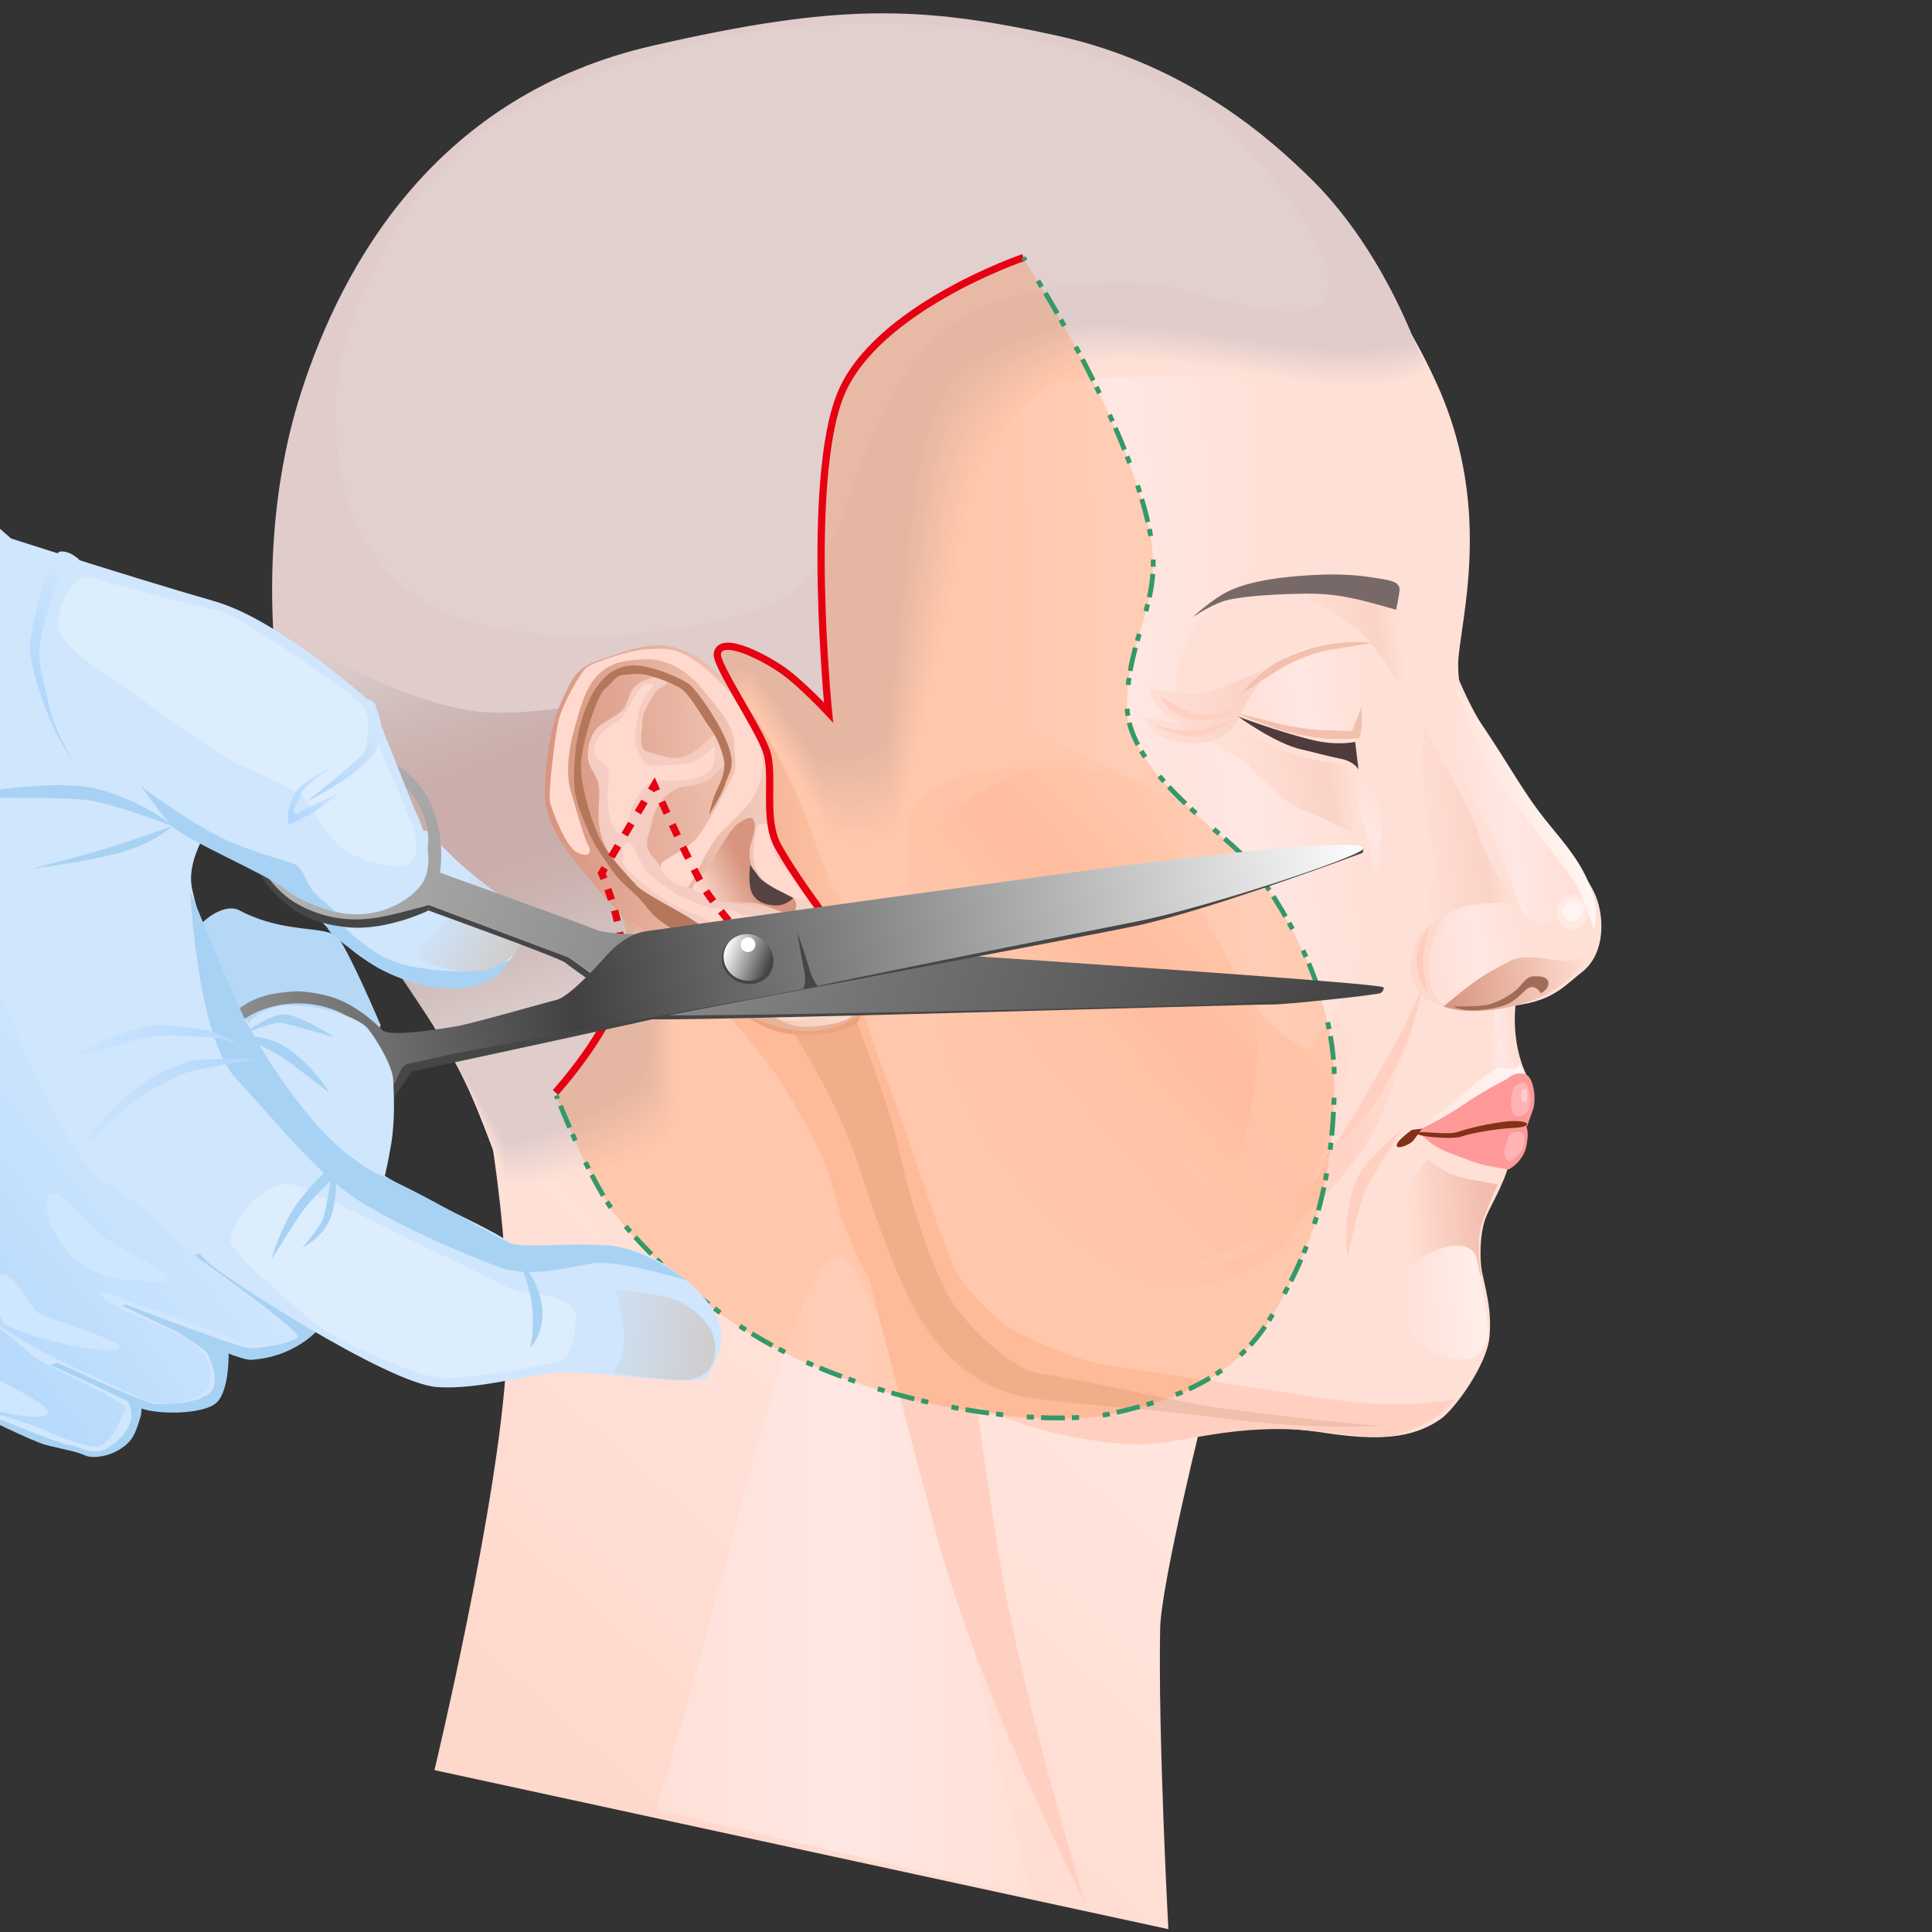 <?xml version="1.0" encoding="UTF-8"?>
<svg xmlns="http://www.w3.org/2000/svg" xmlns:xlink="http://www.w3.org/1999/xlink" viewBox="0 0 800 800">
  <rect x="0" y="0" width="800" height="800" fill="#333333" stroke="none"/>
  <defs>
    <style>
      .cls-1 {
        stroke-dasharray: 0 0 0 0 2.95 2.95 9.84 2.95;
      }

      .cls-1, .cls-2, .cls-3, .cls-4, .cls-5, .cls-6, .cls-7 {
        fill: none;
        stroke-miterlimit: 10;
      }

      .cls-1, .cls-5, .cls-7 {
        stroke: #396;
        stroke-width: 2px;
      }

      .cls-8 {
        fill: url(#_名称未設定グラデーション_57-3);
      }

      .cls-8, .cls-9, .cls-10, .cls-11, .cls-12, .cls-13, .cls-14, .cls-15, .cls-16, .cls-17, .cls-18, .cls-19, .cls-20, .cls-21, .cls-22, .cls-23, .cls-24, .cls-25, .cls-26, .cls-27, .cls-28, .cls-29, .cls-30, .cls-31, .cls-32, .cls-33, .cls-34, .cls-35, .cls-36, .cls-37, .cls-38, .cls-39, .cls-40, .cls-41, .cls-42, .cls-43, .cls-44, .cls-45, .cls-46, .cls-47, .cls-48, .cls-49, .cls-50, .cls-51, .cls-52, .cls-53, .cls-54, .cls-55, .cls-56, .cls-57, .cls-58, .cls-59, .cls-60, .cls-61, .cls-62, .cls-63, .cls-64, .cls-65, .cls-66, .cls-67, .cls-68, .cls-69, .cls-70, .cls-71, .cls-72, .cls-73, .cls-74, .cls-75, .cls-76, .cls-77, .cls-78, .cls-79, .cls-80, .cls-81, .cls-82, .cls-83, .cls-84, .cls-85, .cls-86, .cls-87, .cls-88, .cls-89, .cls-90, .cls-91, .cls-92, .cls-93, .cls-94, .cls-95, .cls-96, .cls-97, .cls-98, .cls-99, .cls-100, .cls-101, .cls-102, .cls-103, .cls-104, .cls-105, .cls-106 {
        stroke-width: 0px;
      }

      .cls-9 {
        fill: url(#_名称未設定グラデーション_57-2);
      }

      .cls-10 {
        fill: url(#_名称未設定グラデーション_46-6);
      }

      .cls-11 {
        fill: url(#_名称未設定グラデーション_46-5);
      }

      .cls-12 {
        fill: url(#_名称未設定グラデーション_46-7);
      }

      .cls-13 {
        fill: url(#_名称未設定グラデーション_46-2);
      }

      .cls-14 {
        fill: url(#_名称未設定グラデーション_46-3);
      }

      .cls-15 {
        fill: url(#_名称未設定グラデーション_46-4);
      }

      .cls-16 {
        fill: url(#_名称未設定グラデーション_84-2);
      }

      .cls-2 {
        stroke-dasharray: 0 0 4.62 4.62;
      }

      .cls-2, .cls-3, .cls-4, .cls-6 {
        stroke: #e60012;
        stroke-width: 3px;
      }

      .cls-17 {
        fill: url(#_名称未設定グラデーション_46);
      }

      .cls-18 {
        fill: url(#_名称未設定グラデーション_26);
      }

      .cls-19 {
        fill: url(#_名称未設定グラデーション_21);
      }

      .cls-20 {
        fill: url(#_名称未設定グラデーション_20);
      }

      .cls-21 {
        fill: url(#_名称未設定グラデーション_11);
      }

      .cls-22 {
        fill: url(#_名称未設定グラデーション_12);
      }

      .cls-23 {
        fill: url(#_名称未設定グラデーション_84);
      }

      .cls-24 {
        fill: url(#_名称未設定グラデーション_57);
      }

      .cls-25 {
        fill: #f60;
        opacity: .2;
      }

      .cls-4 {
        stroke-dasharray: 0 0 5.16 5.16;
      }

      .cls-26 {
        fill: url(#_名称未設定グラデーション_129);
      }

      .cls-27 {
        fill: url(#_名称未設定グラデーション_109);
      }

      .cls-28 {
        fill: url(#_名称未設定グラデーション_164);
      }

      .cls-29 {
        fill: url(#_名称未設定グラデーション_116);
      }

      .cls-30 {
        fill: url(#_名称未設定グラデーション_173);
      }

      .cls-5 {
        stroke-dasharray: 0 0 0 0 0 0 2.95 9.84 2.95 2.95 9.84 2.95;
      }

      .cls-6 {
        stroke-dasharray: 0 0 5.35 5.35;
      }

      .cls-31 {
        fill: url(#_名称未設定グラデーション_9);
      }

      .cls-32 {
        fill: url(#_名称未設定グラデーション_5);
      }

      .cls-33, .cls-34 {
        opacity: .5;
      }

      .cls-33, .cls-80 {
        fill: #fff;
      }

      .cls-34 {
        fill: #fff3ef;
      }

      .cls-35 {
        fill: url(#_名称未設定グラデーション_129-5);
      }

      .cls-36 {
        fill: url(#_名称未設定グラデーション_129-2);
      }

      .cls-37 {
        fill: url(#_名称未設定グラデーション_129-3);
      }

      .cls-38 {
        fill: url(#_名称未設定グラデーション_129-4);
      }

      .cls-39 {
        fill: url(#_名称未設定グラデーション_129-7);
      }

      .cls-40 {
        fill: url(#_名称未設定グラデーション_129-6);
      }

      .cls-41 {
        fill: url(#_名称未設定グラデーション_129-8);
      }

      .cls-42 {
        fill: url(#_名称未設定グラデーション_173-4);
      }

      .cls-43 {
        fill: url(#_名称未設定グラデーション_173-2);
      }

      .cls-44 {
        fill: url(#_名称未設定グラデーション_173-3);
      }

      .cls-45 {
        fill: url(#_名称未設定グラデーション_164-2);
      }

      .cls-46 {
        fill: url(#_名称未設定グラデーション_116-2);
      }

      .cls-47 {
        fill: #f4ccc1;
      }

      .cls-48 {
        fill: #f4d9d2;
      }

      .cls-49 {
        fill: #f7dbd3;
      }

      .cls-50 {
        fill: #f9dcd4;
      }

      .cls-51 {
        fill: #f8dcd4;
      }

      .cls-52 {
        fill: #4f3b3b;
      }

      .cls-53 {
        fill: #786969;
      }

      .cls-54 {
        fill: #833117;
      }

      .cls-55 {
        fill: #464646;
      }

      .cls-56 {
        fill: #554242;
      }

      .cls-57 {
        fill: #454545;
      }

      .cls-58 {
        fill: #e2d0cf;
      }

      .cls-59 {
        fill: #e2cecc;
      }

      .cls-60 {
        fill: #dcedfe;
      }

      .cls-61 {
        fill: #cfe6fd;
      }

      .cls-62 {
        fill: #e1cdcc;
      }

      .cls-63 {
        fill: #e0cdcb;
      }

      .cls-64 {
        fill: #dfcccb;
      }

      .cls-65 {
        fill: #a8d2f4;
      }

      .cls-66 {
        fill: #cee6fe;
      }

      .cls-67 {
        fill: #b5775b;
      }

      .cls-68 {
        fill: #b4d8f6;
      }

      .cls-69 {
        fill: #a06b57;
      }

      .cls-70 {
        fill: #fcded5;
      }

      .cls-71 {
        fill: #fddfd5;
      }

      .cls-72 {
        fill: #ffd8cc;
      }

      .cls-73 {
        fill: #f2d8d2;
      }

      .cls-74 {
        fill: #efd6d1;
      }

      .cls-75 {
        fill: #efd6d0;
      }

      .cls-76 {
        fill: #efc0ac;
      }

      .cls-77 {
        fill: #f2c0ad;
      }

      .cls-78 {
        fill: #f3d9d2;
      }

      .cls-79 {
        fill: #e3cecc;
      }

      .cls-81 {
        fill: #ead3cf;
      }

      .cls-82 {
        fill: #ffd9cd;
      }

      .cls-83 {
        fill: #ebd3cf;
      }

      .cls-84 {
        fill: #e9d2ce;
      }

      .cls-85 {
        fill: #e4cfcd;
      }

      .cls-86 {
        fill: #eed5d0;
      }

      .cls-87 {
        fill: #f0d7d1;
      }

      .cls-88 {
        fill: #faddd4;
      }

      .cls-89 {
        fill: #e6d0cd;
      }

      .cls-90 {
        fill: #edd4d0;
      }

      .cls-91 {
        fill: #f99;
      }

      .cls-92 {
        fill: #ffd0c1;
      }

      .cls-93 {
        fill: #ffb3b3;
      }

      .cls-94 {
        fill: #fedfd6;
      }

      .cls-95 {
        fill: #fbded5;
      }

      .cls-96 {
        fill: #e5d0cd;
      }

      .cls-97 {
        fill: #ffcbbb;
      }

      .cls-98 {
        fill: #ffcbcb;
      }

      .cls-99 {
        fill: #ecd4cf;
      }

      .cls-100 {
        fill: #f1d8d1;
      }

      .cls-101 {
        fill: #e8d1ce;
      }

      .cls-102 {
        fill: #f6dbd3;
      }

      .cls-103 {
        fill: #e8b39b;
      }

      .cls-104 {
        fill: #e7d1ce;
      }

      .cls-105 {
        fill: #f5dad3;
      }

      .cls-106 {
        fill: #ffe0d6;
      }
    </style>
    <linearGradient id="_名称未設定グラデーション_11" data-name="名称未設定グラデーション 11" x1="364.54" y1="539.93" x2="535.59" y2="732.36" gradientTransform="translate(774.05) rotate(-180) scale(1 -1)" gradientUnits="userSpaceOnUse">
      <stop offset="0" stop-color="#ffe5dd"/>
      <stop offset="1" stop-color="#ffd8cc"/>
    </linearGradient>
    <linearGradient id="_名称未設定グラデーション_109" data-name="名称未設定グラデーション 109" x1="239.72" y1="367.76" x2="399.35" y2="477.51" gradientTransform="translate(732.89 -44.73) rotate(172.98) scale(1 -1)" gradientUnits="userSpaceOnUse">
      <stop offset="0" stop-color="#ffe0d6"/>
      <stop offset=".51" stop-color="#ffdacf"/>
      <stop offset="1" stop-color="#ffe0d6"/>
    </linearGradient>
    <linearGradient id="_名称未設定グラデーション_129" data-name="名称未設定グラデーション 129" x1="216.9" y1="373.26" x2="306.03" y2="373.26" gradientTransform="translate(732.89 -44.73) rotate(172.98) scale(1 -1)" gradientUnits="userSpaceOnUse">
      <stop offset="0" stop-color="#ffe0d6"/>
      <stop offset=".51" stop-color="#ffe7e3"/>
      <stop offset="1" stop-color="#ffe0d7"/>
    </linearGradient>
    <linearGradient id="_名称未設定グラデーション_129-2" data-name="名称未設定グラデーション 129" x1="163.23" y1="455.08" x2="175.16" y2="455.08" xlink:href="#_名称未設定グラデーション_129"/>
    <linearGradient id="_名称未設定グラデーション_21" data-name="名称未設定グラデーション 21" x1="215.7" y1="528.2" x2="183.72" y2="529.76" gradientTransform="translate(732.89 -44.73) rotate(172.98) scale(1 -1)" gradientUnits="userSpaceOnUse">
      <stop offset="0" stop-color="#ffdfd2"/>
      <stop offset="1" stop-color="#f2bdaf"/>
    </linearGradient>
    <linearGradient id="_名称未設定グラデーション_5" data-name="名称未設定グラデーション 5" x1="191.61" y1="564.25" x2="222.41" y2="563.01" gradientTransform="translate(732.89 -44.73) rotate(172.98) scale(1 -1)" gradientUnits="userSpaceOnUse">
      <stop offset="0" stop-color="#ffeee9"/>
      <stop offset="1" stop-color="#ffe0d6"/>
    </linearGradient>
    <linearGradient id="_名称未設定グラデーション_116" data-name="名称未設定グラデーション 116" x1="208.47" y1="442.86" x2="288.86" y2="533.3" gradientTransform="translate(732.89 -44.73) rotate(172.98) scale(1 -1)" gradientUnits="userSpaceOnUse">
      <stop offset="0" stop-color="#ffe0d6"/>
      <stop offset=".51" stop-color="#ffd2c5"/>
      <stop offset="1" stop-color="#ffe0d6"/>
    </linearGradient>
    <linearGradient id="_名称未設定グラデーション_129-3" data-name="名称未設定グラデーション 129" x1="131.46" y1="364.75" x2="174.23" y2="364.75" xlink:href="#_名称未設定グラデーション_129"/>
    <linearGradient id="_名称未設定グラデーション_164" data-name="名称未設定グラデーション 164" x1="123.06" y1="363.23" x2="169.98" y2="363.23" gradientTransform="translate(732.89 -44.73) rotate(172.98) scale(1 -1)" gradientUnits="userSpaceOnUse">
      <stop offset="0" stop-color="#fff6f3"/>
      <stop offset="1" stop-color="#ffe5dd"/>
    </linearGradient>
    <linearGradient id="_名称未設定グラデーション_129-4" data-name="名称未設定グラデーション 129" x1="153.89" y1="416.16" x2="191.86" y2="416.16" xlink:href="#_名称未設定グラデーション_129"/>
    <linearGradient id="_名称未設定グラデーション_57" data-name="名称未設定グラデーション 57" x1="128.75" y1="435.39" x2="190.56" y2="435.39" gradientTransform="translate(732.89 -44.73) rotate(172.98) scale(1 -1)" gradientUnits="userSpaceOnUse">
      <stop offset="0" stop-color="#ffdfd2"/>
      <stop offset="1" stop-color="#d7947e"/>
    </linearGradient>
    <linearGradient id="_名称未設定グラデーション_116-2" data-name="名称未設定グラデーション 116" x1="278.66" y1="381.76" x2="354.23" y2="433.72" xlink:href="#_名称未設定グラデーション_116"/>
    <linearGradient id="_名称未設定グラデーション_173" data-name="名称未設定グラデーション 173" x1="156.22" y1="367.59" x2="194.63" y2="367.59" gradientTransform="translate(732.89 -44.73) rotate(172.98) scale(1 -1)" gradientUnits="userSpaceOnUse">
      <stop offset="0" stop-color="#ffe0d6"/>
      <stop offset=".26" stop-color="#fbd3c7"/>
      <stop offset="1" stop-color="#ffe0d6"/>
    </linearGradient>
    <linearGradient id="_名称未設定グラデーション_164-2" data-name="名称未設定グラデーション 164" x1="154.46" y1="479.93" x2="214.66" y2="479.93" gradientTransform="translate(693.12 -39.83) rotate(172.98) scale(.78 -1)" xlink:href="#_名称未設定グラデーション_164"/>
    <linearGradient id="_名称未設定グラデーション_129-5" data-name="名称未設定グラデーション 129" x1="346.64" y1="652.96" x2="502.2" y2="652.96" gradientTransform="translate(774.05) rotate(-180) scale(1 -1)" xlink:href="#_名称未設定グラデーション_129"/>
    <linearGradient id="_名称未設定グラデーション_129-6" data-name="名称未設定グラデーション 129" x1="243.96" y1="251.24" x2="368.77" y2="246.24" gradientTransform="translate(758.88 -18.64) rotate(177.19) scale(1 -1)" xlink:href="#_名称未設定グラデーション_129"/>
    <linearGradient id="_名称未設定グラデーション_173-2" data-name="名称未設定グラデーション 173" x1="188.67" y1="284.59" x2="229.58" y2="284.59" xlink:href="#_名称未設定グラデーション_173"/>
    <linearGradient id="_名称未設定グラデーション_129-7" data-name="名称未設定グラデーション 129" x1="201.55" y1="339.04" x2="221.78" y2="361.8" gradientTransform="translate(758.88 -18.64) rotate(177.19) scale(1 -1)" xlink:href="#_名称未設定グラデーション_129"/>
    <linearGradient id="_名称未設定グラデーション_173-3" data-name="名称未設定グラデーション 173" x1="239.21" y1="296.48" x2="300.56" y2="296.48" gradientTransform="translate(758.88 -18.64) rotate(177.19) scale(1 -1)" xlink:href="#_名称未設定グラデーション_173"/>
    <linearGradient id="_名称未設定グラデーション_129-8" data-name="名称未設定グラデーション 129" x1="204.6" y1="306.31" x2="259.1" y2="306.31" xlink:href="#_名称未設定グラデーション_129"/>
    <linearGradient id="_名称未設定グラデーション_173-4" data-name="名称未設定グラデーション 173" x1="214.32" y1="339.75" x2="262.36" y2="339.75" xlink:href="#_名称未設定グラデーション_173"/>
    <linearGradient id="_名称未設定グラデーション_9" data-name="名称未設定グラデーション 9" x1="593.34" y1="243.9" x2="540.79" y2="411.75" gradientTransform="translate(758.88 -18.64) rotate(177.19) scale(1 -1)" gradientUnits="userSpaceOnUse">
      <stop offset="0" stop-color="#c7c7c7" stop-opacity="0"/>
      <stop offset=".03" stop-color="#c7c3c3" stop-opacity=".14"/>
      <stop offset=".09" stop-color="#c8bdbc" stop-opacity=".36"/>
      <stop offset=".15" stop-color="#c9b8b6" stop-opacity=".56"/>
      <stop offset=".21" stop-color="#c9b4b2" stop-opacity=".72"/>
      <stop offset=".27" stop-color="#cab1ae" stop-opacity=".84"/>
      <stop offset=".34" stop-color="#caaeac" stop-opacity=".93"/>
      <stop offset=".4" stop-color="#caadaa" stop-opacity=".98"/>
      <stop offset=".48" stop-color="#cbadaa"/>
      <stop offset=".58" stop-color="#caadaa" stop-opacity=".98"/>
      <stop offset=".66" stop-color="#caaeab" stop-opacity=".94"/>
      <stop offset=".72" stop-color="#cab0ae" stop-opacity=".86"/>
      <stop offset=".78" stop-color="#c9b3b1" stop-opacity=".74"/>
      <stop offset=".84" stop-color="#c9b7b5" stop-opacity=".6"/>
      <stop offset=".9" stop-color="#c8bcba" stop-opacity=".42"/>
      <stop offset=".95" stop-color="#c7c1c0" stop-opacity=".21"/>
      <stop offset="1" stop-color="#c7c7c7" stop-opacity="0"/>
    </linearGradient>
    <linearGradient id="_名称未設定グラデーション_57-2" data-name="名称未設定グラデーション 57" x1="426.26" y1="339.05" x2="553.25" y2="339.05" gradientTransform="translate(761.08 -16.46) rotate(176.92) scale(1 -1)" xlink:href="#_名称未設定グラデーション_57"/>
    <linearGradient id="_名称未設定グラデーション_57-3" data-name="名称未設定グラデーション 57" x1="492.35" y1="364.04" x2="470.71" y2="354.5" gradientTransform="translate(761.08 -16.46) rotate(176.92) scale(1 -1)" xlink:href="#_名称未設定グラデーション_57"/>
    <linearGradient id="_名称未設定グラデーション_84" data-name="名称未設定グラデーション 84" x1="214.04" y1="397.86" x2="180.04" y2="377.13" gradientUnits="userSpaceOnUse">
      <stop offset="0" stop-color="#d0cac7"/>
      <stop offset=".83" stop-color="#cfe0f3"/>
      <stop offset="1" stop-color="#cfe6fd"/>
    </linearGradient>
    <linearGradient id="_名称未設定グラデーション_20" data-name="名称未設定グラデーション 20" x1="6.21" y1="156.72" x2="470.2" y2="156.72" gradientTransform="translate(167.97 153.61) rotate(21.27)" gradientUnits="userSpaceOnUse">
      <stop offset="0" stop-color="#b8b8b8"/>
      <stop offset="1" stop-color="#414141"/>
    </linearGradient>
    <linearGradient id="_名称未設定グラデーション_26" data-name="名称未設定グラデーション 26" x1="442.91" y1="37.92" x2="36.56" y2="304.54" gradientTransform="translate(167.97 153.61) rotate(21.27)" gradientUnits="userSpaceOnUse">
      <stop offset="0" stop-color="#fff"/>
      <stop offset=".69" stop-color="#414141"/>
      <stop offset="1" stop-color="#959595"/>
    </linearGradient>
    <linearGradient id="_名称未設定グラデーション_12" data-name="名称未設定グラデーション 12" x1="210.04" y1="174.93" x2="230.06" y2="174.93" gradientTransform="translate(484.51 176.39) rotate(90)" gradientUnits="userSpaceOnUse">
      <stop offset="0" stop-color="#fff"/>
      <stop offset="1" stop-color="#414141"/>
    </linearGradient>
    <linearGradient id="_名称未設定グラデーション_84-2" data-name="名称未設定グラデーション 84" x1="301.89" y1="556.4" x2="242.12" y2="550.15" xlink:href="#_名称未設定グラデーション_84"/>
    <linearGradient id="_名称未設定グラデーション_46" data-name="名称未設定グラデーション 46" x1="-20.25" y1="367.03" x2="-120.13" y2="445.82" gradientUnits="userSpaceOnUse">
      <stop offset="0" stop-color="#cfe6fd"/>
      <stop offset="1" stop-color="#b2d7fc"/>
    </linearGradient>
    <linearGradient id="_名称未設定グラデーション_46-2" data-name="名称未設定グラデーション 46" x1="9.58" y1="238.18" x2="-16.38" y2="258.66" xlink:href="#_名称未設定グラデーション_46"/>
    <linearGradient id="_名称未設定グラデーション_46-3" data-name="名称未設定グラデーション 46" x1="154.48" y1="300.42" x2="127.02" y2="322.09" xlink:href="#_名称未設定グラデーション_46"/>
    <linearGradient id="_名称未設定グラデーション_46-4" data-name="名称未設定グラデーション 46" x1="138.39" y1="322.57" x2="120.87" y2="336.39" xlink:href="#_名称未設定グラデーション_46"/>
    <linearGradient id="_名称未設定グラデーション_46-5" data-name="名称未設定グラデーション 46" x1="46.16" y1="260.17" x2="14.41" y2="285.22" xlink:href="#_名称未設定グラデーション_46"/>
    <linearGradient id="_名称未設定グラデーション_46-6" data-name="名称未設定グラデーション 46" x1="24.4" y1="459.56" x2="104.97" y2="455.89" xlink:href="#_名称未設定グラデーション_46"/>
    <linearGradient id="_名称未設定グラデーション_46-7" data-name="名称未設定グラデーション 46" x1="19.55" y1="433.46" x2="107.89" y2="429.44" xlink:href="#_名称未設定グラデーション_46"/>
  </defs>
  <g id="_レイヤー_1" data-name="レイヤー 1">
    <path class="cls-21" d="m499.08,582.32s-18.29,73.02-18.68,91.99c-.91,43.84,3.39,124.51,3.39,124.51l-303.89-65.85s26.6-110.9,29.72-168.62c3.12-57.72-12.51-127.96-12.51-127.96l301.97,145.92Z"/>
    <path class="cls-106" d="m627.96,413.05s-3.44,17.67,4.81,33.47c5.24,10.03-4.63,16.6-7.31,32.74-1.43,8.63-7.51,18.6-9.92,24.15-2.96,6.84-2.89,18.56-1.83,23.43,2.32,10.57,3.9,16.68,3.06,26.7-.96,11.43-14.45,30.17-20.48,34.26-11.85,8.05-26.12,8.81-48.05,5.47-17.26-2.63-35.1-2.13-64.88-5.32-19.9-2.13-51.1-4.32-72.33-6.38-64.8-6.28-108.49-31-134.88-48.14-26.39-17.14-50.56-53.95-70.05-92.4-11.36-22.41-58.97-104.01-63.75-160.96-3.2-38.13-15.13-139.85,67.96-202.29,62.32-46.83,151.3-70.54,243.9-44.11,52.17,14.89,108.95,55.12,140.76,125.28,9.07,20,12.59,39.12,13.44,56.06,1.28,25.62-3.54,46.26-4.49,57.49-1.59,18.64,13.25,58.05,14.18,73.47.93,15.42,9.84,67.1,9.84,67.1Z"/>
    <path class="cls-27" d="m558.95,375.2s4.57,57.36-3.4,78.14c-7.13,18.6-16.59,57.07-25.03,63.58-18.04,13.9-42.06,24.01-70.05,6.62-27.99-17.39-58.15-55.8-66.31-81.2-7.29-22.68-20.65-78.73-18.04-99.97,2.08-16.94,22.91-24.48,59.45-25.06,15.1-.24,45.55,9.24,73.07,18.55,15.31,5.18,47.73,26.12,50.31,39.35Z"/>
    <path class="cls-26" d="m561.25,336.23s4.59,33.1,4.03,51.67c-.56,18.57-23.1,46.34-23.1,46.34,0,0-13.61-3.83-23.83-20.17-10.42-16.65-12.8-16.67-30.84-40.79-22.51-30.09-19.73-88.67-19.73-88.67,0,0,47.41,33.81,65.89,39.36,19.91,5.98,27.59,12.25,27.59,12.25Z"/>
    <path class="cls-36" d="m624.28,408.63s-5.54,4.18-6.06,15.1c-.59,12.43-1.28,22.87-1.28,22.87l10.68-2.53s-2.13-10.7-2.84-17.07c-1.06-9.49-.5-18.38-.5-18.38Z"/>
    <path class="cls-19" d="m591.06,479.94s-9.61,11.88-11.24,22.2-2.39,23.09,4.14,25.55c13.05,4.91,29.43.47,29.43.47,0,0-1.56-7.99-.81-16.66.57-6.58,7.66-21.07,7.66-21.07l-11.7-2.13c-6.98-1.27-9.57-2.66-17.48-8.37Z"/>
    <path class="cls-32" d="m611.55,521.67s-.16-4.7-6.34-5.76c-10.17-1.74-25.32,10.25-26.15,13.41-.83,3.16,3.11,20.49,6.79,25.54s21.66,12.01,26.95,5.24c5.28-6.77,3.36-9.56,2.09-19.87-1.04-8.45-3.34-18.56-3.34-18.56Z"/>
    <path class="cls-29" d="m589.46,410.85c.83,3.05-12.43,39.79-18.44,52.93-7.39,16.14-25.1,36.3-40.88,48.18-17.24,12.98-44.38,12.7-44.38,12.7,0,0,26.68-4.23,45.2-19.76,11.75-9.84,23.23-32.15,30.53-44.75,17.78-30.68,27.97-49.3,27.97-49.3Z"/>
    <path class="cls-92" d="m589.97,405.66s-6.41,16.01-10.7,23.82c-5.88,10.7-9.69,16.84-15.06,26.46-6.07,10.86-16.87,25.38-16.87,25.38,0,0,11.08-9.86,18.88-20.22,5.49-7.28,10.89-16.32,16.12-28.85,3.69-8.85,7.65-26.59,7.65-26.59Z"/>
    <g>
      <path class="cls-106" d="m601.24,274.01s4.64,14.22,14.57,29.89c11.23,17.72,12.3,21.41,24.86,36.76,5.67,6.93,16.61,23,19.3,28.57,4.8,9.91,4.83,25.89-5.06,33.42-6.17,4.7-10.76,10.76-24.22,13.19-4.65.84-10.56,1.6-18.03,3"/>
      <path class="cls-72" d="m598.87,375.12s-11.6,7.7-13.68,19.11-.79,10.55,2.8,17.08c2.41,4.37,12.6,6.11,12.6,6.11,0,0-6.52-1.99-8.14-9.45-1.62-7.47-.4-14.59.63-17.5,1.03-2.92,5.78-15.35,5.78-15.35Z"/>
      <path class="cls-97" d="m592.42,382.92s-5.01,5.85-5.82,13.42c-.81,7.57,4.63,15.37,4.63,15.37,0,0-2.01-8.22-2-14.2.01-5.98,3.18-14.59,3.18-14.59Z"/>
      <path class="cls-37" d="m603.45,290.88s-5.51,5.18-2.35,17.17c4,15.16,14.53,32.8,17.94,40.56,4.69,10.68,9.1,23.64,9.1,23.64,0,0,2.54,11.51,13.56,9.59,12.11-2.11,9.99-10.24,9.99-10.24,0,0-2.07-7.62-9.73-19.62-8.78-13.74-38.52-61.1-38.52-61.1Z"/>
      <path class="cls-28" d="m602,282.96s8.39,24.76,15.04,35.5c6.66,10.74,32.8,42.5,35.71,47.95,3.52,6.59,7.31,18.23,7.31,18.23,0,0,2.52-6.88-1.4-17.07-3.92-10.19-9.5-16.83-16.82-25.71-7.32-8.88-11.06-15.04-19.9-29.06-7.99-12.67-19.95-29.84-19.95-29.84Z"/>
      <path class="cls-38" d="m614.29,369.46c-9.77-1.61-14.77,8.01-16.31,13.83s-4.87,10.73-3.56,16.76,5.38,11.72,12.52,10.28c7.14-1.44,18.99-5.72,21.29-9.94,2.29-4.22,4.8-11.28,1.14-18.15s-9.33-11.83-15.08-12.77Z"/>
      <path class="cls-24" d="m657.39,395.46s-3.27,2.01-7.99,2.51c-4.36.47-16.99-3.61-23.66-.25-9.3,4.69-13.38,7.45-16.17,9.53-4.75,3.54-11.83,9.49-11.83,9.49,0,0,12.99,5.71,36.93-2.52,8.6-2.96,16.7-9.83,19.13-12.94s3.6-5.82,3.6-5.82Z"/>
      <path class="cls-69" d="m638.01,411.31s2.69-1.31,3.11-3.54c.43-2.35-1.47-3.88-6.37-3.46-3.26.28-4.6,3.77-7.18,5.83-4.02,3.2-9.12,5.69-13.09,6.17-4.76.59-12.66.39-12.66.39,0,0,3.2,2.53,13.51,1.26,10.31-1.27,12.6-4.47,16.35-7.98s6.34,1.32,6.34,1.32Z"/>
      <path class="cls-34" d="m652.81,370.61c-2.8-.99-7.09,2.35-8.18,5.43-1.1,3.09,2.16,9.57,6.52,9.03,4.36-.54,6.67-5.74,7.4-7.8s-1.63-5.21-5.74-6.67Z"/>
      <path class="cls-33" d="m652.37,372.78c-1.74-.62-4.4,1.46-5.07,3.38s1.34,5.95,4.05,5.62,4.14-3.57,4.59-4.85-1.01-3.24-3.56-4.15Z"/>
    </g>
    <path class="cls-46" d="m429.75,318.47c15.46-.76,36.03,6.17,48.44,22.32,5.86,7.63,8.3,19.9,14.34,28.99s20.21,33.17,26.51,49.36c7.26,18.66-7.85,73.32-12.7,73.92-17.45,2.15-27.79-39.95-40.27-57.41-17.89-25.03-37.77-35.14-57.98-50.09-14.74-10.9-21.72-35.3-21.35-40.27s27.56-26.06,43.01-26.82Z"/>
    <path class="cls-30" d="m589.74,301.42s20.28,35.14,22.88,44.75c2.6,9.6,14.46,27.84,14.46,27.84,0,0-14.77-1.29-23.9,2.6-6.57,2.79-13.44,8.54-13.44,8.54,0,0,1.32-11.83,3.01-19.68,1.15-5.35,1.89-5.59.11-14.28-2.96-14.49-3.01-20.22-4.07-30.03-.92-8.44.95-19.74.95-19.74Z"/>
    <path class="cls-92" d="m580.82,467.2s-10.63,16.83-14.49,23.74c-3.86,6.91-8.3,30.19-8.3,30.19,0,0-3.02-19.62,4.55-34.43,3.42-6.68,18.25-19.51,18.25-19.51Z"/>
    <g>
      <path class="cls-45" d="m629.44,440.39s-.53,2.28-3.49,2.17c-3.13-.11-5.63-.52-5.63-.52,0,0-6.25,3.67-10.82,7.74-4.57,4.06-8.96,7.96-13.08,10.65-4.65,3.03-9.36,7.56-9.36,7.56,0,0,10.48-3.64,13.56-5.98,3.92-2.98,8.38-5.84,12.2-8.49,2.68-1.86,9.28-4.33,9.28-4.33,0,0,2.14.55,5.27.66s4.42-2.76,4.42-2.76l-2.33-6.69Z"/>
      <g>
        <path class="cls-91" d="m624.15,446.66s2.96-3.02,7.14-1.94,4.76,11.19,3.54,14.54c-1.69,4.68-2.48,7.2-2.48,7.2,0,0-3.85-.87-11.85-.13-8,.74-34.07,2.02-34.07,2.02,0,0,10.3-4.5,20.6-11.64,6.83-4.74,17.11-10.05,17.11-10.05Z"/>
        <path class="cls-91" d="m586.31,467.78s25.13-.87,36.25-2.24c5.61-.69,6.87-.95,8.14-.32,2.05,1.01,2.31,4.21,1.39,9.12-1.27,6.79-7.32,9.87-7.32,9.87,0,0-10.01-1.17-15.24-3.32s-13.01-4.14-17.59-8.02c-3.16-2.67-5.63-5.09-5.63-5.09Z"/>
        <path class="cls-54" d="m632.36,465.42s-.1-1.18-5.16-1.22c-5.59-.05-17.84,2.5-23.26,4.41-4.81,1.69-15.63-.67-17.09.57-1.46,1.24,14.07,2.89,18.28,1.45,4.97-1.71,15.49-3.31,21.48-3.57,6.08-.27,5.75-1.63,5.75-1.63Z"/>
        <path class="cls-54" d="m588.82,467.36l-4.18.51s-6.19,4.25-6.29,6.35,5.61-.34,6.84-1.89,3.63-4.98,3.63-4.98Z"/>
      </g>
      <path class="cls-93" d="m631.49,448.48c.93.55,1.9,3.33,2.14,6.61s-.94,5.35-1.52,5.86-4.62,2.61-5.58.03c-.48-1.31-.94-3.27-.85-5.17.09-2.07.75-4.06.89-4.95.27-1.68,3.99-2.92,4.91-2.37Z"/>
      <path class="cls-98" d="m631.82,450.88c.33.23.55,1.67.54,2.55-.02,1.08-.02,2.26-.22,2.46s-1.59,1.03-1.94-.03c-.18-.54-.35-1.35-.34-2.12.02-.85.23-1.66.27-2.02.08-.69,1.36-1.07,1.69-.84Z"/>
      <path class="cls-93" d="m631,470.14s.89,3.16-.76,5.99-4.59,4.49-4.59,4.49c0,0-1.07.79-2.12-1.05s-.48-3.87.1-5.91c.58-2.04,1.06-3.57,1.81-4.15s4.24-2,5.56.62Z"/>
    </g>
    <path class="cls-35" d="m427.41,785.43s-18.8-73.5-30.77-133.33c-11.97-59.83-34.19-117.95-46.15-129.91-11.97-11.97-27.77,41.28-44.44,104.27-15.38,58.12-34.19,123.08-34.19,123.08l155.56,35.9Z"/>
    <path class="cls-92" d="m356.07,514.84s25.24,97.53,32.98,125.19c18.5,66.08,60.58,148.82,60.58,148.82,0,0-25.88-84.16-35.35-140.94-4.67-28.05-10.87-73.32-10.87-73.32,0,0-8.75-3.27-18.12-11.78s-29.23-47.98-29.23-47.98Z"/>
    <path class="cls-40" d="m527.18,161.21c-10.73-8.08-50.63-4.9-67.46-5.04-12.32-.11-31.41,3.51-39.92,7.33-20.14,9.05-22.11,60.17-22.03,79.86.07,19.69,1.9,36.32,5.91,42.31,5.8,8.67,29.69,20.8,42.5,26.43s45.38,21.45,45.38,21.45c0,0-3.71-19.75-5.56-31.26-1.65-10.24.98-36.53,12.42-47.57,15.07-14.55,29.53-21.26,33.78-26.6,18.79-23.6,5.72-58.83-5.01-66.91Z"/>
    <path class="cls-43" d="m578.54,247.17s1.81,10.23,1.89,16.51c.07,6.28,1.44,20.46-.94,18.87-2.83-1.89-3.96-7.02-11.79-16.04-11.38-13.11-30.24-20.05-30.24-20.05,0,0,6.67-4.43,20.7-4.06,14.03.37,20.39,4.77,20.39,4.77Z"/>
    <path class="cls-53" d="m578.1,252.49s.81-3.51,1.41-7.83-5.6-4.58-10.69-5.44c-5.09-.86-12.44-1.74-24.17-1.16-18.81.92-29.44,3.62-35.98,6.74s-14.89,10.8-14.89,10.8c0,0,7.01-4.71,12.69-6.61s19.16-2.93,33.52-3.16c10.93-.18,18.68,1.32,28.72,4.02,5.85,1.57,9.39,2.65,9.39,2.65Z"/>
    <path class="cls-39" d="m567.34,320.12s5.17,12.15,4.54,25.9c-.63,13.74-3.38,24.33-3.38,24.33,0,0,.89-11.84-3.33-27.92-3.21-12.25-7.14-25.77-7.14-25.77l9.31,3.46Z"/>
    <g>
      <path class="cls-44" d="m533.7,272.68s-23.82,10.86-32.5,13.66c-8.68,2.8-25.95-1.63-25.95-1.63,0,0,3.12,8.33,6.64,10.87,3.52,2.54,8.37,4.68,8.37,4.68l-16.8-3.58s1.04,7.41,12.02,9.92,17.66.49,22.25-2.79c4.59-3.28,8-11.68,9.54-14.81,1.54-3.13,16.43-16.32,16.43-16.32Z"/>
      <path class="cls-92" d="m521.8,282.85s-9.64,11.04-16.43,12.48c-4.35.92-8.89.87-14.19-1.19-4.46-1.74-11.47-6.25-11.25-6.45,0,0,2.99,5.91,8.91,8.7,5.55,2.61,15.61,2.9,21.96-2.05s11-11.48,11-11.48Z"/>
      <path class="cls-92" d="m510.28,297.98s-2.22,3.21-11.31,6.29-21.79-4.5-21.79-4.5c0,0,8.88,3.15,14.39,2.8,5.12-.33,9.33-1.15,11.83-2.11s6.88-2.48,6.88-2.48Z"/>
      <path class="cls-106" d="m560.57,314.27s1.96,4.37,2.3,7.16.16,7.07.16,7.07c0,0-3.39-7.38-11.55-10.28s-15.66-6.23-20.24-8.85-9.24-5.95-9.24-5.95c0,0,6.57,3.15,14.43,5.95,6.81,2.42,11.17,3.3,15.53,4.18s8.6.71,8.6.71Z"/>
      <path class="cls-52" d="m512.59,296.65s15.41,5.9,30.1,9.6c10.95,2.76,18.47.94,18.47.94l1.37,11.45s-1.57-3.27-7.28-4.42-12.34-3.02-16.19-3.85c-10.84-2.34-26.47-13.72-26.47-13.72Z"/>
      <path class="cls-41" d="m564.77,266.92s.66,9.97.12,17.14c-.68,9.04-4.15,21.11-4.15,21.11,0,0-9.36-1.46-15.87-1.95-14.84-1.11-31.11-7.53-31.11-7.53,0,0,9.74-21.8,24.44-26.45,17.59-5.57,28.98-3.27,26.57-2.31Z"/>
      <path class="cls-77" d="m563.83,292.71s.16,7.08-.02,8.53-.88,4.37-.88,4.37c0,0-11.01,1.07-19.59-.43s-12.76-2.69-16.47-4.01-15.29-5.93-15.29-5.93c0,0,9.13,2.07,17.22,4.27,5.63,1.53,15.6,2.69,17.74,2.79s13.26.44,13.26.44l4.03-10.03Z"/>
      <path class="cls-77" d="m567.9,266.32s-8.65-1.83-22.91,1.58c-4.57,1.09-14.73,5.15-17.67,7.18-8.87,6.1-13.36,12.38-13.36,12.38,0,0,15.25-10.67,22.31-13.72,7.06-3.05,11.06-4.15,15.54-4.82s16.1-2.59,16.1-2.59Z"/>
    </g>
    <path class="cls-42" d="m561.04,317.18s2.43,10.01,1.48,13.47c-1.7,6.19-3,14.1-3,14.1,0,0-6.95-3.94-18.07-8.55s-10.29-6.84-19.27-13.85c-9.34-7.29-11.28-23.23-11.28-23.23,0,0,8.87,6.03,14.81,9.12s18.11,6.77,24.17,7.43c4.97.54,11.16,1.5,11.16,1.5Z"/>
    <path class="cls-92" d="m357.24,418.22s4.01,13.54,12.18,34.79c6.97,18.13,17.85,53.15,25.09,70.76,2.54,6.18,15.56,22.27,27.04,28.01,14.81,7.41,25.74,12,42.56,14.45,40.55,5.89,80.91,12.64,95.85,14.27,24.64,2.68,42.73-1.21,42.73-1.21,0,0-4.98,7.57-18.5,12.88-9.53,3.74-14.55,3.51-35.22.87-38.54-4.92-60.58,5.85-79.25,5.09-22.59-.92-50.87-7.38-70.93-19.61-12-7.31-34.85-39.73-43.76-58.25-13.66-28.41-4.48-28.48-30.79-70.84-12.79-20.6-51.13-59.05-53.27-62.14l86.27,30.95Z"/>
    <path class="cls-76" d="m352.73,417.98s12.99,32.64,17.46,49.65c2.5,9.53,8.12,39.21,20.2,64.5,9.18,19.22,31.29,35.21,39.12,36.45,28.63,4.52,57.79,11.98,75.35,14.39,40.75,5.58,67.82,7.52,67.82,7.52,0,0-30.25,1.84-69.49-3.61-20.44-2.84-55.83-5.02-77.17-8.13-19.17-2.79-38.05-16.73-49.8-41.58-11.9-25.17-19.91-53.17-24.09-63.92-11.9-30.6-30.89-56.52-30.89-56.52l31.5,1.25Z"/>
    <g>
      <path class="cls-106" d="m591.1,153.19s-10.71,9.87-37.77,7.27c-27.06-2.61-85.27-17.36-107.78-7.16-22.51,10.2-41.75,34.85-47.66,71.22-5.92,36.38-23.96,111.36-26.03,117.5-1.55,4.6-20.4,13.24-28.97,1.42-2.28-3.13-29.99-52.3-34.52-50.62-15.64,5.79-28.39,46-29.84,62.04-3.23,35.55,2.63,90.32.59,109.88-2.05,19.56-69.34,26.93-69.34,26.93,0,0-25.62-73.81-43.35-96.08-33.39-41.93-52.72-139.03-28.08-216.33,17.64-55.33,57.99-120.02,145.61-144.19,78.16-21.55,109.01-19.37,165.48-7.02,56.48,12.35,86.76,53.18,101.37,63.26s40.3,61.87,40.3,61.87Z"/>
      <path class="cls-94" d="m590.94,152.85s-10.92,9.69-37.97,7.09c-27.06-2.61-85.39-17.32-107.89-7.12-22.51,10.2-41.77,34.07-47.74,70.9-5.9,36.38-23.56,111.23-25.61,117.29-1.55,4.56-20.26,12.98-28.92,1.57-2.32-3.06-29.89-51.93-34.45-50.24-15.72,5.8-28.3,46.07-29.87,62.1-3.4,35.3,2.36,90,.31,109.56-2.05,19.56-69.02,27.12-69.02,27.12,0,0-26.12-73.68-43.85-95.95-33.39-41.93-52.64-139.08-28-216.38,17.64-55.33,57.96-120.14,145.61-144.19,78.13-21.44,109.06-19.29,165.54-6.94,56.48,12.35,86.92,52.9,101.44,63.09s40.43,62.1,40.43,62.1Z"/>
      <path class="cls-71" d="m590.77,152.51s-11.12,9.52-38.18,6.91c-27.06-2.61-85.5-17.27-108.01-7.08-22.51,10.2-41.79,33.3-47.82,70.58-5.89,36.38-23.17,111.1-25.2,117.07-1.54,4.52-20.12,12.72-28.86,1.71-2.37-2.98-29.79-51.55-34.37-49.87-15.81,5.81-28.22,46.14-29.9,62.16-3.58,35.05,2.08,89.68.04,109.24-2.05,19.56-68.7,27.32-68.7,27.32,0,0-26.62-73.55-44.35-95.83-33.39-41.93-52.56-139.14-27.92-216.44,17.64-55.33,57.93-120.26,145.61-144.19,78.1-21.32,109.12-19.2,165.6-6.85,56.48,12.35,87.07,52.63,101.52,62.93,15.63,11.15,40.55,62.33,40.55,62.33Z"/>
      <path class="cls-70" d="m590.61,152.17s-11.33,9.34-38.38,6.73c-27.06-2.61-85.62-17.23-108.13-7.03s-41.82,32.52-47.9,70.25c-5.88,36.38-22.77,110.97-24.78,116.85-1.54,4.48-19.99,12.47-28.81,1.86-2.42-2.91-29.69-51.17-34.3-49.49-15.9,5.81-28.16,46.21-29.93,62.23-3.83,34.79,1.8,89.37-.24,108.93-2.05,19.56-68.38,27.51-68.38,27.51,0,0-27.12-73.43-44.86-95.7-33.39-41.93-52.47-139.2-27.84-216.5,17.64-55.33,57.9-120.37,145.61-144.19,78.07-21.21,109.17-19.12,165.65-6.77,56.48,12.35,87.23,52.37,101.59,62.76,16.14,11.68,40.68,62.56,40.68,62.56Z"/>
      <path class="cls-95" d="m590.45,151.83s-11.53,9.16-38.59,6.55c-27.06-2.61-85.73-17.19-108.24-6.99-22.51,10.2-41.84,31.75-47.98,69.93-5.87,36.38-22.38,110.84-24.37,116.63-1.53,4.44-19.87,12.21-28.75,2-2.47-2.84-29.59-50.8-34.23-49.11-15.99,5.82-28.09,46.28-29.95,62.29-4.02,34.54,1.53,89.05-.52,108.61-2.05,19.56-68.06,27.7-68.06,27.7,0,0-27.62-73.3-45.36-95.57-33.39-41.93-52.39-139.25-27.76-216.55,17.64-55.33,57.87-120.49,145.61-144.19,78.04-21.09,109.23-19.04,165.71-6.69,56.48,12.35,87.38,52.11,101.67,62.6,16.65,12.22,40.8,62.79,40.8,62.79Z"/>
      <path class="cls-88" d="m590.29,151.49s-11.74,8.98-38.79,6.37c-27.06-2.61-85.85-17.15-108.36-6.95-22.51,10.2-41.86,30.97-48.06,69.61-5.86,36.38-21.98,110.71-23.95,116.42-1.53,4.4-19.75,11.96-28.69,2.14-2.52-2.76-29.49-50.42-34.15-48.74-16.07,5.83-28.01,46.34-29.98,62.35-4.22,34.29,1.25,88.73-.79,108.29-2.05,19.56-67.73,27.9-67.73,27.9,0,0-28.13-73.18-45.86-95.45-33.39-41.93-52.31-139.31-27.67-216.61,17.64-55.33,57.84-120.6,145.61-144.19,78.02-20.97,109.28-18.96,165.76-6.6,56.48,12.35,87.53,51.85,101.74,62.43,17.15,12.76,40.93,63.02,40.93,63.02Z"/>
      <path class="cls-50" d="m590.12,151.15s-11.94,8.8-39,6.19-85.97-17.11-108.48-6.91c-22.51,10.2-41.88,30.2-48.14,69.29-5.85,36.39-21.59,110.58-23.54,116.2-1.52,4.36-19.64,11.7-28.64,2.29-2.57-2.69-29.39-50.05-34.08-48.36-16.16,5.83-27.94,46.41-30.01,62.42-4.41,34.04.98,88.41-1.07,107.97-2.05,19.56-67.41,28.09-67.41,28.09,0,0-28.63-73.05-46.36-95.32-33.39-41.93-52.23-139.36-27.59-216.66,17.64-55.33,57.82-120.72,145.61-144.19,77.99-20.86,109.34-18.87,165.82-6.52,56.48,12.35,87.67,51.6,101.82,62.26,17.66,13.31,41.06,63.25,41.06,63.25Z"/>
      <path class="cls-51" d="m589.96,150.8s-12.15,8.62-39.2,6.02-86.08-17.07-108.59-6.87c-22.51,10.2-41.9,29.42-48.22,68.96-5.83,36.39-21.19,110.45-23.12,115.98-1.52,4.32-19.53,11.45-28.58,2.43-2.63-2.62-29.3-49.67-34-47.98-16.25,5.84-27.86,46.48-30.04,62.48-4.6,33.79.7,88.1-1.35,107.66-2.05,19.56-67.09,28.29-67.09,28.29,0,0-29.13-72.92-46.86-95.19-33.39-41.93-52.15-139.42-27.51-216.72,17.64-55.33,57.79-120.84,145.61-144.19,77.96-20.74,109.4-18.79,165.87-6.44,56.48,12.35,87.82,51.35,101.9,62.1,18.16,13.86,41.18,63.48,41.18,63.48Z"/>
      <path class="cls-49" d="m589.8,150.46s-12.35,8.44-39.41,5.84c-27.06-2.61-86.2-17.03-108.71-6.83-22.51,10.2-41.93,28.64-48.3,68.64-5.82,36.39-20.8,110.32-22.71,115.76-1.51,4.28-19.43,11.2-28.53,2.58-2.68-2.54-29.2-49.3-33.93-47.6-16.34,5.85-27.78,46.55-30.07,62.54-4.79,33.54.42,87.78-1.62,107.34-2.05,19.56-66.77,28.48-66.77,28.48,0,0-29.63-72.8-47.36-95.07-33.39-41.93-52.07-139.48-27.43-216.78,17.64-55.33,57.76-120.95,145.61-144.19,77.93-20.63,109.45-18.71,165.93-6.36,56.48,12.35,87.96,51.11,101.97,61.93,18.66,14.41,41.31,63.71,41.31,63.71Z"/>
      <path class="cls-102" d="m589.63,150.12s-12.56,8.27-39.61,5.66c-27.06-2.61-86.32-16.99-108.82-6.79-22.51,10.2-41.95,27.87-48.38,68.32-5.81,36.39-20.4,110.19-22.29,115.55-1.51,4.24-19.34,10.95-28.47,2.72-2.74-2.47-29.1-48.92-33.85-47.23-16.42,5.85-27.7,46.62-30.1,62.6-4.98,33.29.15,87.46-1.9,107.02-2.05,19.56-66.44,28.68-66.44,28.68,0,0-30.13-72.67-47.87-94.94-33.39-41.93-51.99-139.53-27.35-216.83,17.64-55.33,57.73-121.07,145.61-144.19,77.9-20.51,109.51-18.62,165.98-6.27,56.48,12.35,88.1,50.87,102.05,61.77,19.16,14.97,41.44,63.94,41.44,63.94Z"/>
      <path class="cls-105" d="m589.47,149.78s-12.76,8.09-39.82,5.48c-27.06-2.61-86.43-16.95-108.94-6.75-22.51,10.2-41.97,27.09-48.45,67.99-5.8,36.39-20.01,110.06-21.88,115.33-1.51,4.2-19.25,10.71-28.41,2.86-2.8-2.39-29-48.55-33.78-46.85-16.51,5.86-27.62,46.68-30.12,62.67-5.17,33.04-.13,87.14-2.18,106.7-2.05,19.56-66.12,28.87-66.12,28.87,0,0-30.63-72.54-48.37-94.82-33.39-41.93-51.9-139.59-27.27-216.89,17.64-55.33,57.7-121.18,145.61-144.19,77.87-20.39,109.56-18.54,166.04-6.19,56.48,12.35,88.23,50.63,102.12,61.6,19.65,15.53,41.56,64.17,41.56,64.17Z"/>
      <path class="cls-48" d="m589.31,149.44s-12.97,7.91-40.02,5.3c-27.06-2.61-86.55-16.91-109.06-6.71-22.51,10.2-41.99,26.32-48.53,67.67-5.79,36.4-19.6,109.93-21.46,115.11-1.49,4.16-19.17,10.47-28.36,3.01-2.86-2.32-28.9-48.17-33.71-46.47-16.6,5.87-27.54,46.75-30.15,62.73-5.35,32.79-.41,86.83-2.45,106.39-2.05,19.56-65.8,29.06-65.8,29.06,0,0-31.13-72.42-48.87-94.69-33.39-41.93-51.82-139.64-27.19-216.94,17.64-55.33,57.67-121.3,145.61-144.19,77.84-20.28,109.62-18.46,166.09-6.11,56.48,12.35,88.37,50.39,102.2,61.43,20.15,16.09,41.69,64.4,41.69,64.4Z"/>
      <path class="cls-78" d="m589.15,149.1s-13.17,7.73-40.23,5.12c-27.06-2.61-86.67-16.87-109.17-6.67-22.51,10.2-42.02,25.54-48.61,67.35-5.78,36.4-19.21,109.8-21.05,114.89-1.49,4.12-19.09,10.23-28.3,3.15-2.92-2.24-28.8-47.8-33.63-46.1-16.69,5.87-27.46,46.82-30.18,62.79-5.53,32.53-.68,86.51-2.73,106.07-2.05,19.56-65.48,29.26-65.48,29.26,0,0-31.64-72.29-49.37-94.56-33.39-41.93-51.74-139.7-27.1-217,17.64-55.33,57.64-121.41,145.61-144.19,77.82-20.16,109.67-18.37,166.15-6.02,56.48,12.35,88.5,50.16,102.28,61.27,20.64,16.65,41.82,64.63,41.82,64.63Z"/>
      <path class="cls-73" d="m588.98,148.76s-13.38,7.55-40.43,4.94-86.78-16.82-109.29-6.63c-22.51,10.2-42.04,24.77-48.69,67.02-5.76,36.4-18.81,109.67-20.63,114.68-1.48,4.08-19.02,10-28.25,3.3-2.98-2.17-28.7-47.42-33.56-45.72-16.78,5.88-27.38,46.89-30.21,62.86-5.72,32.28-.96,86.19-3.01,105.75-2.05,19.56-65.16,29.45-65.16,29.45,0,0-32.14-72.17-49.87-94.44-33.39-41.93-51.66-139.76-27.02-217.06,17.64-55.33,57.61-121.53,145.61-144.19,77.79-20.05,109.73-18.29,166.2-5.94,56.48,12.35,88.63,49.92,102.35,61.1,21.13,17.22,41.94,64.86,41.94,64.86Z"/>
      <path class="cls-100" d="m588.82,148.42s-13.58,7.37-40.64,4.76c-27.06-2.61-86.9-16.78-109.41-6.58-22.51,10.2-42.06,23.99-48.77,66.7-5.75,36.4-18.42,109.54-20.22,114.46-1.48,4.04-18.96,9.77-28.19,3.44-3.05-2.09-28.6-47.04-33.48-45.34-16.86,5.89-27.3,46.96-30.24,62.92-5.9,32.03-1.24,85.87-3.28,105.43-2.05,19.56-64.83,29.65-64.83,29.65,0,0-32.64-72.04-50.37-94.31-33.39-41.93-51.58-139.81-26.94-217.11,17.64-55.33,57.58-121.65,145.61-144.19,77.76-19.93,109.78-18.21,166.26-5.86,56.48,12.35,88.76,49.69,102.43,60.94,21.62,17.79,42.07,65.09,42.07,65.09Z"/>
      <path class="cls-87" d="m588.66,148.08s-13.79,7.19-40.84,4.59c-27.06-2.61-87.02-16.74-109.52-6.54-22.51,10.2-42.08,23.21-48.85,66.38-5.74,36.4-18.02,109.41-19.8,114.24-1.47,4-18.9,9.55-28.13,3.58-3.11-2.01-28.51-46.67-33.41-44.96-16.95,5.9-27.21,47.02-30.26,62.98-6.07,31.78-1.51,85.56-3.56,105.12-2.05,19.56-64.51,29.84-64.51,29.84,0,0-33.14-71.91-50.88-94.19-33.39-41.93-51.5-139.87-26.86-217.17,17.64-55.33,57.55-121.76,145.61-144.19,77.73-19.82,109.84-18.12,166.31-5.77,56.48,12.35,88.89,49.46,102.5,60.77,22.1,18.36,42.2,65.32,42.2,65.32Z"/>
      <path class="cls-74" d="m588.5,147.73s-13.99,7.02-41.05,4.41c-27.06-2.61-87.13-16.7-109.64-6.5-22.51,10.2-42.1,22.44-48.93,66.05-5.73,36.4-17.63,109.28-19.39,114.02-1.47,3.96-18.84,9.33-28.08,3.73-3.18-1.93-28.41-46.29-33.33-44.59-17.04,5.9-27.13,47.09-30.29,63.05-6.25,31.53-1.79,85.24-3.84,104.8-2.05,19.56-64.19,30.04-64.19,30.04,0,0-33.64-71.79-51.38-94.06-33.39-41.93-51.42-139.92-26.78-217.22,17.64-55.33,57.52-121.88,145.61-144.19,77.7-19.7,109.89-18.04,166.37-5.69,56.48,12.35,89.02,49.24,102.58,60.6,22.58,18.93,42.32,65.55,42.32,65.55Z"/>
      <path class="cls-75" d="m588.33,147.39s-14.2,6.84-41.25,4.23c-27.06-2.61-87.25-16.66-109.76-6.46-22.51,10.2-42.13,21.66-49.01,65.73-5.72,36.41-17.23,109.15-18.97,113.81-1.46,3.92-18.79,9.12-28.02,3.87-3.25-1.85-28.31-45.92-33.26-44.21-17.13,5.91-27.05,47.16-30.32,63.11-6.42,31.28-2.07,84.92-4.11,104.48-2.05,19.56-63.87,30.23-63.87,30.23,0,0-34.14-71.66-51.88-93.93-33.39-41.93-51.33-139.98-26.7-217.28,17.64-55.33,57.49-121.99,145.61-144.19,77.67-19.58,109.95-17.96,166.42-5.61,56.48,12.35,89.15,49.01,102.65,60.44,23.07,19.51,42.45,65.78,42.45,65.78Z"/>
      <path class="cls-86" d="m588.17,147.05s-14.4,6.66-41.46,4.05c-27.06-2.61-87.37-16.62-109.87-6.42-22.51,10.2-42.15,20.89-49.09,65.41-5.71,36.41-16.84,109.02-18.55,113.59-1.46,3.87-18.75,8.91-27.97,4.02-3.32-1.77-28.21-45.54-33.18-43.83-17.21,5.92-26.96,47.23-30.35,63.17-6.6,31.03-2.34,84.6-4.39,104.16-2.05,19.56-63.54,30.42-63.54,30.42,0,0-34.65-71.53-52.38-93.81-33.39-41.93-51.25-140.04-26.62-217.34,17.64-55.33,57.46-122.11,145.61-144.19,77.64-19.47,110-17.87,166.48-5.52,56.48,12.35,89.27,48.79,102.73,60.27,23.54,20.09,42.57,66.01,42.57,66.01Z"/>
      <path class="cls-90" d="m588.01,146.71s-14.61,6.48-41.66,3.87-87.48-16.58-109.99-6.38c-22.51,10.2-42.17,20.11-49.16,65.08-5.69,36.41-16.44,108.89-18.14,113.37-1.45,3.83-18.7,8.71-27.91,4.16-3.4-1.68-28.11-45.17-33.11-43.46-17.3,5.92-26.87,47.3-30.38,63.24-6.77,30.79-2.62,84.28-4.67,103.85-2.05,19.56-63.22,30.62-63.22,30.62,0,0-35.15-71.41-52.88-93.68-33.39-41.93-51.17-140.09-26.53-217.39,17.64-55.33,57.43-122.22,145.61-144.19,77.62-19.35,110.06-17.79,166.53-5.44,56.48,12.35,89.39,48.56,102.81,60.11,24.02,20.67,42.7,66.24,42.7,66.24Z"/>
      <path class="cls-99" d="m587.85,146.37s-14.81,6.3-41.87,3.69c-27.06-2.61-87.6-16.54-110.11-6.34-22.51,10.2-42.19,19.34-49.24,64.76-5.68,36.41-16.05,108.76-17.72,113.15-1.45,3.79-18.66,8.52-27.85,4.3-3.47-1.59-28.01-44.79-33.04-43.08-17.39,5.93-26.78,47.37-30.4,63.3-6.94,30.54-2.9,83.97-4.94,103.53-2.05,19.56-62.9,30.81-62.9,30.81,0,0-35.65-71.28-53.38-93.55-33.39-41.93-51.09-140.15-26.45-217.45,17.64-55.33,57.41-122.34,145.61-144.19,77.59-19.24,110.11-17.71,166.59-5.36,56.48,12.35,89.52,48.34,102.88,59.94,24.49,21.26,42.83,66.47,42.83,66.47Z"/>
      <path class="cls-83" d="m587.68,146.03s-15.02,6.12-42.07,3.51c-27.06-2.61-87.71-16.5-110.22-6.3-22.51,10.2-42.21,18.56-49.32,64.44-5.67,36.41-15.65,108.63-17.31,112.94-1.44,3.75-18.62,8.33-27.8,4.45-3.54-1.5-27.91-44.42-32.96-42.7-17.48,5.94-26.7,47.44-30.43,63.36-7.11,30.29-3.17,83.65-5.22,103.21-2.05,19.56-62.58,31.01-62.58,31.01,0,0-36.15-71.16-53.88-93.43-33.39-41.93-51.01-140.2-26.37-217.5,17.64-55.33,57.38-122.46,145.61-144.19,77.56-19.12,110.17-17.62,166.65-5.27,56.48,12.35,89.64,48.12,102.96,59.77,24.96,21.85,42.95,66.7,42.95,66.7Z"/>
      <path class="cls-81" d="m587.52,145.69s-15.22,5.94-42.28,3.34c-27.06-2.61-87.83-16.46-110.34-6.26-22.51,10.2-42.24,17.79-49.4,64.11-5.66,36.42-15.26,108.5-16.89,112.72-1.44,3.71-18.59,8.15-27.74,4.59-3.62-1.41-27.81-44.04-32.89-42.32-17.56,5.94-26.61,47.51-30.46,63.43-7.27,30.04-3.45,83.33-5.49,102.89-2.05,19.56-62.25,31.2-62.25,31.2,0,0-36.65-71.03-54.39-93.3-33.39-41.93-50.93-140.26-26.29-217.56,17.64-55.33,57.35-122.57,145.61-144.19,77.53-19,110.22-17.54,166.7-5.19,56.48,12.35,89.76,47.9,103.03,59.61,25.43,22.44,43.08,66.93,43.08,66.93Z"/>
      <path class="cls-84" d="m587.36,145.35s-15.43,5.77-42.48,3.16c-27.06-2.61-87.95-16.42-110.46-6.22-22.51,10.2-42.26,17.01-49.48,63.79-5.65,36.42-14.87,108.37-16.48,112.5-1.43,3.67-18.55,7.98-27.69,4.73-3.69-1.31-27.71-43.67-32.81-41.95-17.65,5.95-26.52,47.58-30.49,63.49-7.44,29.79-3.73,83.01-5.77,102.58s-61.93,31.4-61.93,31.4c0,0-37.15-70.9-54.89-93.18-33.39-41.93-50.85-140.32-26.21-217.62,17.64-55.33,57.32-122.69,145.61-144.19,77.5-18.89,110.28-17.46,166.76-5.11s89.88,47.68,103.11,59.44c25.9,23.03,43.21,67.16,43.21,67.16Z"/>
      <path class="cls-101" d="m587.19,145.01s-15.63,5.59-42.69,2.98c-27.06-2.61-88.06-16.37-110.57-6.18s-42.28,16.23-49.56,63.47c-5.64,36.42-14.47,108.24-16.06,112.28-1.43,3.63-18.51,7.81-27.63,4.88-3.77-1.21-27.62-43.29-32.74-41.57-17.74,5.96-26.43,47.65-30.52,63.55-7.6,29.55-4,82.7-6.05,102.26-2.05,19.56-61.61,31.59-61.61,31.59,0,0-37.66-70.78-55.39-93.05-33.39-41.93-50.76-140.37-26.13-217.67,17.64-55.33,57.29-122.8,145.61-144.19,77.47-18.77,110.33-17.37,166.81-5.02,56.48,12.35,90,47.46,103.19,59.28,26.36,23.63,43.33,67.39,43.33,67.39Z"/>
      <path class="cls-104" d="m587.03,144.66s-15.84,5.41-42.89,2.8c-27.06-2.61-88.18-16.33-110.69-6.13-22.51,10.2-42.3,15.46-49.64,63.14-5.62,36.42-14.08,108.11-15.65,112.07-1.43,3.59-18.47,7.64-27.57,5.02-3.84-1.11-27.52-42.91-32.66-41.19-17.83,5.96-26.33,47.72-30.55,63.61-7.76,29.3-4.28,82.38-6.32,101.94-2.05,19.56-61.29,31.79-61.29,31.79,0,0-38.16-70.65-55.89-92.92-33.39-41.93-50.68-140.43-26.05-217.73,17.64-55.33,57.26-122.92,145.61-144.19,77.44-18.66,110.39-17.29,166.87-4.94,56.48,12.35,90.12,47.24,103.26,59.11,26.82,24.22,43.46,67.62,43.46,67.62Z"/>
      <path class="cls-89" d="m586.87,144.32s-16.04,5.23-43.1,2.62-88.3-16.29-110.8-6.09c-22.51,10.2-42.33,14.68-49.72,62.82-5.61,36.42-13.68,107.98-15.23,111.85-1.42,3.55-18.44,7.49-27.52,5.17-3.92-1-27.42-42.54-32.59-40.81-17.91,5.97-26.24,47.79-30.57,63.68-7.92,29.06-4.56,82.06-6.6,101.62-2.05,19.56-60.97,31.98-60.97,31.98,0,0-38.66-70.52-56.39-92.8-33.39-41.93-50.6-140.48-25.96-217.78,17.64-55.33,57.23-123.03,145.61-144.19,77.42-18.54,110.45-17.21,166.92-4.86,56.48,12.35,90.24,47.02,103.34,58.94,27.28,24.82,43.59,67.85,43.59,67.85Z"/>
      <path class="cls-96" d="m586.71,143.98s-16.25,5.05-43.31,2.44c-27.06-2.61-88.41-16.25-110.92-6.05-22.51,10.2-42.35,13.91-49.8,62.5-5.6,36.42-13.29,107.85-14.82,111.63-1.42,3.51-18.39,7.34-27.46,5.31-3.99-.89-27.32-42.16-32.52-40.44-18,5.98-26.15,47.86-30.6,63.74-8.08,28.81-4.83,81.74-6.88,101.31s-60.64,32.17-60.64,32.17c0,0-39.16-70.4-56.89-92.67-33.39-41.93-50.52-140.54-25.88-217.84,17.64-55.33,57.2-123.15,145.61-144.19,77.39-18.43,110.5-17.12,166.98-4.77,56.48,12.35,90.35,46.8,103.41,58.78,27.73,25.43,43.71,68.08,43.71,68.08Z"/>
      <path class="cls-85" d="m586.54,143.64s-16.45,4.87-43.51,2.26c-27.06-2.61-88.53-16.21-111.04-6.01-22.51,10.2-42.37,13.13-49.87,62.18-5.59,36.43-12.9,107.72-14.4,111.41-1.42,3.46-18.35,7.19-27.41,5.45-4.07-.78-27.22-41.79-32.44-40.06-18.09,5.99-26.05,47.93-30.63,63.8-8.24,28.57-5.11,81.43-7.15,100.99-2.05,19.56-60.32,32.37-60.32,32.37,0,0-39.66-70.27-57.4-92.54-33.39-41.93-50.44-140.6-25.8-217.9,17.64-55.33,57.17-123.27,145.61-144.19,77.36-18.31,110.56-17.04,167.03-4.69,56.48,12.35,90.47,46.59,103.49,58.61,28.19,26.03,43.84,68.31,43.84,68.31Z"/>
      <path class="cls-79" d="m586.38,143.3s-16.66,4.69-43.72,2.09-88.65-16.17-111.15-5.97c-22.51,10.2-42.39,12.36-49.95,61.85-5.58,36.43-12.51,107.59-13.99,111.2-1.42,3.42-18.3,7.05-27.35,5.6-4.14-.66-27.12-41.41-32.37-39.68-18.18,5.99-25.96,48.01-30.66,63.87-8.4,28.32-5.38,81.11-7.43,100.67-2.05,19.56-60,32.56-60,32.56,0,0-40.16-70.15-57.9-92.42-33.39-41.93-50.36-140.65-25.72-217.95,17.64-55.33,57.14-123.38,145.61-144.19,77.33-18.19,110.61-16.96,167.09-4.61,56.48,12.35,90.59,46.37,103.56,58.45,28.64,26.64,43.97,68.54,43.97,68.54Z"/>
      <path class="cls-59" d="m586.22,142.96s-16.86,4.51-43.92,1.91c-27.06-2.61-88.76-16.13-111.27-5.93-22.51,10.2-42.41,11.58-50.03,61.53-5.57,36.43-12.11,107.46-13.57,110.98-1.41,3.38-18.25,6.91-27.29,5.74-4.21-.54-27.02-41.04-32.29-39.31-18.26,6-25.86,48.08-30.69,63.93-8.55,28.08-5.66,80.79-7.71,100.35-2.05,19.56-59.68,32.76-59.68,32.76,0,0-40.67-70.02-58.4-92.29-33.39-41.93-50.28-140.71-25.64-218.01,17.64-55.33,57.11-123.5,145.61-144.19,77.3-18.08,110.67-16.88,167.14-4.52s90.7,46.16,103.64,58.28c29.08,27.25,44.09,68.77,44.09,68.77Z"/>
      <path class="cls-62" d="m586.06,142.62s-17.07,4.34-44.13,1.73c-27.06-2.61-88.88-16.09-111.39-5.89-22.51,10.2-42.44,10.8-50.11,61.21-5.56,36.43-11.72,107.33-13.16,110.76-1.41,3.34-18.2,6.78-27.24,5.89-4.28-.42-26.92-40.66-32.22-38.93-18.35,6.01-25.73,48.16-30.71,63.99-8.65,27.85-5.94,80.47-7.98,100.04-2.05,19.56-59.35,32.95-59.35,32.95,0,0-41.17-69.89-58.9-92.17-33.39-41.93-50.2-140.77-25.56-218.06,17.64-55.33,57.08-123.61,145.61-144.19C348.19,1.98,381.64,3.15,438.12,15.5c56.48,12.35,90.82,45.94,103.72,58.11,29.53,27.86,44.22,69,44.22,69Z"/>
      <path class="cls-63" d="m585.89,142.28s-17.27,4.16-44.33,1.55c-27.06-2.61-89-16.05-111.5-5.85-22.51,10.2-42.46,10.03-50.19,60.88-5.54,36.43-11.32,107.2-12.74,110.54-1.4,3.3-18.14,6.65-27.18,6.03-4.35-.3-26.83-40.29-32.14-38.55-18.44,6.01-25.65,48.23-30.74,64.06-8.83,27.61-6.21,80.16-8.26,99.72-2.05,19.56-59.03,33.15-59.03,33.15,0,0-41.67-69.77-59.4-92.04-33.39-41.93-50.11-140.82-25.48-218.12,17.64-55.33,57.05-123.73,145.61-144.19C347.75,1.61,381.28,2.75,437.76,15.1c56.48,12.35,90.91,45.74,103.79,57.95,29.93,28.52,44.35,69.23,44.35,69.23Z"/>
      <path class="cls-64" d="m585.73,141.93s-17.48,3.98-44.54,1.37c-27.06-2.61-89.11-16.01-111.62-5.81-22.51,10.2-42.48,9.25-50.27,60.56-5.53,36.44-10.93,107.07-12.32,110.33s-18.07,6.52-27.13,6.17c-4.42-.17-26.73-39.91-32.07-38.17-18.53,6.02-25.56,48.3-30.77,64.12-9,27.36-6.49,79.84-8.54,99.4-2.05,19.56-58.71,33.34-58.71,33.34,0,0-42.17-69.64-59.9-91.91-33.39-41.93-50.03-140.88-25.39-218.18,17.64-55.33,57.03-123.85,145.61-144.19C347.3,1.24,380.91,2.34,437.39,14.69c56.48,12.35,91.04,45.51,103.87,57.78,30.41,29.1,44.47,69.46,44.47,69.46Z"/>
    </g>
    <path class="cls-31" d="m270.26,286.47s-50.77,12.14-76.58,7.61c-38.05-6.66-80-35.83-80-35.83,0,0,2.44,56.15,21.78,94.91,13.08,26.21,26.31,45.04,38.99,63.95,8.62,12.86,23.98,34.66,23.98,34.66,0,0,12.49-6.43,27.78-16.66,12.82-8.58,37.34-28.13,37.17-57.62-.11-19.27,6.88-91.04,6.88-91.04Z"/>
    <path class="cls-58" d="m549.77,122.02c-6.37,15.47-47.19.44-66.33-3.36-21.2-4.21-55.31-1.11-77.63,9.11s-34.78,30.16-44.24,51.64c-11.36,25.82-11.32,42.39-30.06,63.06-14.98,16.53-95.05,29.55-140.38,13.62-43.39-15.24-52.95-54.3-52.07-90.07.74-30,22.38-75.34,48-100.28,21.52-20.96,45.97-34.02,106.11-48.89,35.34-8.74,86.87-9.56,125.6-2.21,40.87,7.76,57.61,17.87,75.48,28.05,21.41,12.19,62.27,62.91,55.51,79.31Z"/>
    <g>
      <path class="cls-9" d="m356.57,417.69c-1.2,4.27-4.06,7.64-10.57,9.34-9.12,2.38-22.83.01-27.07-1.97-20.35-9.51-28.23-21.66-36.83-26.03-8.6-4.37-24.12-18.5-34.64-30.98-10.51-12.47-22.03-25.38-21.83-39.88s2.86-29.13,7.28-38.54c4.41-9.41,5.68-13.34,16.81-16.84,11.13-3.5,21.66-8.89,34.78-2.84,13.12,6.06,19.63,17.3,23.27,20.96,3.64,3.67,10.05,12.98,19.45,32.28,9.4,19.29,14.69,42.23,20.99,49.81,5.51,6.62,10.74,36.21,8.36,44.69Z"/>
      <path class="cls-8" d="m293.81,358.37s8.37-15.17,11.92-17.46c3.55-2.29,6.52-3.96,6.78.84.26,4.79-3.92,9.66-1.29,16.72,1.24,3.33,5.02,8.15,8.76,9.45s10.08,2.79,9.71,7.31c-.37,4.53-4.58,3.01-7.08,1.95s-9.38-3.67-12.43-3.51c-3.05.16-11.47-.43-14.95-.76-3.96-.38-8.58-.89-8.49-4.51.08-3.4,3.14-3.51,7.08-10.03Z"/>
      <path class="cls-47" d="m302.36,312.55s-4.43,8.65-11.32,11.42-7.63.41-13.25,4.02c-5.62,3.61-7.65,10.36-8.09,13.69-.43,3.33-4.17,7.82.71,13.26,4.88,5.44,3.45,6.95,11.52,10.64,4.71,2.15,12.82,7.43,16.58,7.81,5.85.59,12.15,1.27,21.22,4.99,9.08,3.72,16.79,18.68,15.76,22.34-1.03,3.66-19.3-.16-23.69-2.03-4.39-1.87-26.8-11.06-30.6-13.55-3.81-2.5-7.49-7.66-13.6-13.04-6.1-5.38-11.6-10.79-15.38-18.4-3.78-7.61-4.9-11.45-4.21-21.4.69-9.95-1.4-10.24-3.58-14.86-2.07-4.39-.86-10.55,1.68-14.59s10.39-6.15,12.62-10.17c2.23-4.03,1.72-7.9,7.39-10.61s9.11-1.39,10.1.06c1,1.45-3.55,2.29-5.52,5.4s-4.54,7.9-4.64,10.46c-.21,5.66-2.2,12.44,2.44,13.39,4.64.95,9.51,3.99,15.5,1.56,5.96-2.41,13.22-10.32,13.22-10.32,0,0,2.55,1.97,3.95,5.19,1.4,3.23,1.17,4.74,1.17,4.74Z"/>
      <path class="cls-67" d="m293.6,337.36s5.36-8.4,6.66-12.67c1.3-4.28,4.82-7.17.93-16.87-3.89-9.7-12.16-21.27-15.38-24.11-.07-.07-.15-.13-.23-.19-3.34-2.69-10.92-5.56-16.38-7.02s-13.91-2.56-21.07,6.54c-7.16,9.1-9.75,23.65-10.21,32.09-.46,8.44-.8,13.56,3.41,23.55,4.21,9.99,4.39,10.43,8.37,16.22,3.75,5.45,4.7,7.81,12.09,14.32,7.39,6.51,5.92,9.34,17.59,15.96,7.13,4.04,18.9,3.81,18.9,3.81,0,0-9.3-7.03-15.83-10.74-6.61-3.75-16.64-9.09-18.83-11.54-3.58-4.01-11-11.51-14.74-18.52-3.74-7.01-7.49-19.72-8.29-28.99-.8-9.27,6.6-30.99,9.52-33.56,2.92-2.56,5.19-5.99,7.63-6.12s6.38-.94,10.41.04,9.65,3.09,13.45,5.28,9.56,12.7,12.53,16.75c2.97,4.05,4.77,9.06,5.59,12.92.82,3.86-.77,8.45-2.71,12.16-1.94,3.71-3.4,10.7-3.4,10.7Z"/>
      <path class="cls-82" d="m246.35,308.83c-2.01,8.32,7.01,4.33,5.59,14.55-1.42,10.22.78,21.24,5.12,21.94s2.14-5.91,4.8-11.37c2.66-5.46,4.49-7.97,7.36-9.57,2.87-1.6,7.33-.88,11.75-1.12s12.21-1.62,13.97-5.58,1.01-8.75,1.01-8.75c0,0-5.6,5.61-9.48,6.79s-12.24,1.14-15.68,1.33c-3.43.18-5.58-3.08-7.31-7.82-1.73-4.74.85-11.64,1.16-15.03s6.3-10.96,6.3-10.96c0,0-3.98-.75-5.81,1.76s-5.49,8.94-6.79,10.99c-3.18,5-9.98,4.52-11.99,12.84Z"/>
      <path class="cls-82" d="m273.7,357.84c.99-2,10.6-6.15,14.55-10.5,3.96-4.35,12.51-20.98,14.04-23.75,3.07-5.54,2.21-5.87,1.65-16.2-.4-7.42-7.12-14.91-13.42-22.42-8.59-10.25-17.92-12.26-23.38-11.96-5.46.29-13.04.29-19.04,5.98s-8.04,14.89-10.51,23.7c-2.47,8.81-3.2,18.77-1.17,25.27,2.03,6.5,5.22,18.73,7.07,21.93s.29,5.36-4.46,3.13-10.17-16.81-11.21-20.47c-1.04-3.66,2.2-29.46,3.6-34.9s8.66-19.06,11.49-21.28,18.14-7.17,24.44-7.51c6.3-.34,11.31-1.02,18.72,3.54s16.33,14,21.3,20.34c4.97,6.34,7.43,12.82,8.25,20.22.82,7.39-1.01,12.45-3.71,17.14-2.69,4.69-8.93,10.23-13.37,14.64-5.44,5.41-11.02,19.6-13.4,22.21-1.89,2.06-13.34-5.29-11.44-9.11Z"/>
      <path class="cls-82" d="m320.77,344.16c1.9,4.03-2.5,6.18,1.61,12.15,4.11,5.98,11.53,9.26,11.71,12.55.18,3.3-.75,3.69-4.15,3.05s-7.47-3.18-11.83-5.95c-4.8-3.05-6.01-9.02-6.17-11.9s.78-10.17,1.53-11.86,5.54-1.78,7.3,1.96Z"/>
      <path class="cls-82" d="m259.67,348.91c3.11-.86,4.84,9.32,9.01,13s13.93,10.25,18.74,12.47c4.82,2.22,15.25,1.31,18.27,3.63,3.02,2.32,7.38,9.54,2.62,8.37-4.76-1.16-16.98-6.54-19.92-7.44s-11.12-5.08-15.99-8.36-9.83-7.99-12.2-11.76c-2.37-3.77-3.74-9.02-.53-9.9Z"/>
      <path class="cls-56" d="m310.67,358.23c-.4,2.37-.85,8.93.91,11.97,1.76,3.04,4.76,4.45,9.3,4.72,4.54.28,7.56-3.02,7.56-3.02,0,0-.89-.62-3.56-1.9-2.46-1.17-8.76-4.49-10.48-6.75s-3.73-5.02-3.73-5.02Z"/>
      <path class="cls-103" d="m356.85,416.27s-2.85,4.28-6.47,5.96c-4.07,1.88-10.87,2.69-15.21,2.92-9.43.51-14.33-4.22-16.35-5.08-5.12-2.18-11.97-9.88-21.25-16.39-9.28-6.51-13.41-10.15-22.96-14.9-9.55-4.75-13.58-6.63-13.58-6.63,0,0,8.31,8.32,15.36,13.2,7.05,4.88,16.9,15.22,23.2,19.44,6.3,4.22,14.67,10.16,21.74,12.16s15.11,1.99,21.85.93c2.37-.38,9.97-2.3,11.57-4.13,2.93-3.35,2.1-7.48,2.1-7.48Z"/>
      <path class="cls-82" d="m259,353.9c1.86-.8,10.93,11,18.03,14.97,7.1,3.96,23.66,9.83,29.57,10,5.91.16,12.98.25,15.38,8.33,2.4,8.08-11.3,3.52-18.35.52-7.05-3-10.74-7.63-18.29-10.61s-16.25-9.27-19.84-11.97c-5.41-4.08-10.36-9.58-6.51-11.24Z"/>
      <path class="cls-82" d="m350.89,399.66c-.75-8.18-.56-10.33-4.97-17.4-3.18-5.09-13.96-5.65-20.26-1.65-5.94,3.77-12.34,10.91-22.64,11.88s-27.85-4.29-27.85-4.29c0,0,13.89,10.22,22.01,16.79,4.44,3.6,12.62,9.68,16.19,12.53s9.28,5.29,15.49,5.26c6.21-.03,19.38-3.17,20.57-4.15s2-13.08,1.46-18.96Z"/>
    </g>
  </g>
  <g id="_塗りと線" data-name="塗りと線">
    <path class="cls-25" d="m257.17,407.17c-8.13,17.87-26.86,46.74-26.86,46.74,0,0,13.38,34.8,24.39,48.99,11.3,14.57,39.87,44.25,79.03,61.48,52.82,23.24,106.41,25.98,127.68,21.02,20.53-4.79,48.5-12.37,64.83-39.69,15.57-26.04,25.47-51.35,26.24-95.59.74-42.13-24.48-78.36-33.95-91.15-9.47-12.79-52-38.7-51.9-66.7.1-28,14.59-42.59,9.91-69.32-8.45-48.23-52.82-115.97-52.82-115.97,0,0-57.73,18.75-74.65,56.23-12.87,28.51-6.04,132.19-6.04,132.19,0,0-10.8-11.58-18.44-17.1-7.64-5.52-26.05-15.26-27.61-7.4-.91,4.56,16.87,30.36,20.32,40.5s-1.57,28.07,4.89,39.54c6.46,11.47,15.93,24.26,25.4,37.06,7.48,10.11,13.9,22.57,10.26,28.96-4.56,8.02-24.32,16.11-48.67,3.08-24.35-13.03-51.83-41.32-51.83-41.32,0,0,5.9,15.12-.17,28.46Z"/>
    <path class="cls-3" d="m257.24,406.83c-3.47,19.32-27.23,45.54-27.23,45.54"/>
    <path class="cls-3" d="m423.79,106.64s-60.97,20.79-75.65,56.57-5.05,131.85-5.05,131.85c0,0-10.8-11.58-18.44-17.1s-26.05-15.26-27.61-7.4c-.91,4.56,16.87,30.36,20.32,40.5,3.45,10.14-1.57,28.07,4.89,39.54,6.46,11.47,15.93,24.26,25.4,37.06,7.48,10.11,14.38,22.87,10.26,28.96"/>
    <g>
      <path class="cls-7" d="m423.79,106.64s.28.43.81,1.26"/>
      <path class="cls-1" d="m429.81,116.25c2.42,3.97,5.42,9.01,8.73,14.83"/>
      <path class="cls-5" d="m439.27,132.37c13.66,24.14,32.19,60.82,37.34,90.24,4.68,26.73-9.81,41.32-9.91,69.32-.1,28,42.43,53.9,51.9,66.7,9.47,12.79,34.68,49.02,33.95,91.15-.77,44.24-10.67,69.55-26.24,95.59-16.34,27.32-44.31,34.9-64.83,39.69-21.28,4.97-74.86,2.23-127.68-21.02-39.16-17.23-67.72-46.91-79.03-61.48-9.13-11.77-19.89-37.71-23.3-46.22"/>
      <path class="cls-7" d="m230.92,454.97c-.35-.9-.55-1.39-.55-1.39"/>
    </g>
    <g>
      <path class="cls-3" d="m357.91,416.62c-.73.43-1.5.75-2.29.98"/>
      <path class="cls-4" d="m350.51,417.97c-8.07-.89-17.48-7.8-24.11-13.07-9.92-7.86-19.47-16.01-32.6-33.76-4.94-6.68-16.17-31.09-20.81-41.39"/>
      <path class="cls-3" d="m271.92,327.41c-.65-1.45-1.02-2.28-1.02-2.28l-1.28,2.15"/>
      <line class="cls-6" x1="266.88" y1="331.86" x2="251.78" y2="357.12"/>
      <path class="cls-3" d="m250.41,359.41l-1.28,2.15s.37.83.96,2.3"/>
      <path class="cls-2" d="m251.71,368.18c2.82,7.92,6.83,21.63,6.09,33.88"/>
      <path class="cls-3" d="m257.6,404.36c-.09.84-.21,1.66-.36,2.48"/>
    </g>
  </g>
  <g id="_ハサミ" data-name="ハサミ">
    <path class="cls-68" d="m157.62,424.51s-13.04-30.6-17.56-36.11c-4.51-5.52-21.8-1.28-41.13-11.54-7.55-4-24.58,9.53-21.07,21.57s22.57,35.11,22.57,35.11c0,0,17.56,10.53,36.11,6.52,18.56-4.01,21.07-15.55,21.07-15.55Z"/>
    <path class="cls-61" d="m98.89,520.49c-3.2,4.71-17.02,33.24-30.52,38.15s-28.23,11.44-28.23,11.44c0,0-13.37,16.46-24.41,21.36s-72.42-23.56-84.68-41.96-69.43-109.86-69.43-109.86c0,0-18.64-33.61-43.02-57.7s-76.55-74.39-76.55-74.39c0,0,19.17-59.32,48.51-99.19,29.6-40.22,80.86-85.17,80.86-85.17,0,0,47.08,32.54,75.47,59.3,28.39,26.76,91.72,64.13,91.72,64.13,0,0,46.47,77.81,48.92,90.08,1.04,5.2-10.97,17.95-7.92,31.68,5.6,25.18,16.32,43.71,19.95,49.69,12.23,20.14,18.53,38.17,16.08,50.43s-16.75,52.01-16.75,52.01Z"/>
    <path class="cls-65" d="m-8.57,585.91s21.5,10.75,27.42,12.36c5.91,1.61,12.9,2.69,16.13,4.3s10.21.54,15.05-2.69,5.91-5.91,8.06-12.9-3.23-10.75-5.38-13.98-15.08-13.38-15.08-13.38c0,0-19.33,18.22-25.24,20.91-5.91,2.69-20.97,5.38-20.97,5.38Z"/>
    <path class="cls-61" d="m19.54,560.56s33.64,13.64,32.18,16.55c-.36.73,3.78,5.91,2.43,11.17-1.35,5.27-6.25,9.17-9.23,11.17-5.95,4.01-13.36-.97-15.55-.97-4.37,0-41.78-16.03-41.78-16.03l31.95-21.9Z"/>
    <path class="cls-61" d="m176.57,343.97s11.08,11.15,14.72,14.38c8.14,7.23,16.58,13.16,22.46,17.26s1.9,20.47-7.9,27.35c-9.8,6.87-20.64,9.05-42.33.91-20.48-7.68-36.42-29.59-36.42-29.59,0,0,4.26-13.14,16.91-21.27s32.55-9.04,32.55-9.04Z"/>
    <path class="cls-65" d="m138.35,379.18s4.91,5.74,7.84,8.14c1.15.94,7.19,6.07,12.77,9.04,8.65,4.62,24.21,5.85,31.66,5.85,10.54,0,20.75-4.79,20.75-4.79,0,0-2.61,5.61-9.31,8.78-5.05,2.39-10.64,3.19-15.43,3.19s-10.37-.8-17.56-3.19c-7.18-2.39-13.03-5.32-17.56-8.78s-14.63-9.84-15.96-13.3-7.08-7.18-7.08-7.18l9.88,2.23Z"/>
    <path class="cls-23" d="m194.22,361.73s0,7.35-4.49,13.07-18.79,20.83-18.79,20.83c0,0,9.4,5.72,21.65,6.54s21.24-5.31,24.1-13.89c1.47-4.42-2.04-12.66-4.9-14.3s-17.57-12.26-17.57-12.26Z"/>
    <g>
      <path class="cls-55" d="m177.64,374.75l-.23,2.28s54.86,19.74,56.83,21.68,31.08,21.84,33.66,23.23,253.01-6.15,258.42-5.99c5.4.15,44.35-4,45.42-4.76s1.11-1.52,1.11-1.52c0,0-40.55,4.58-47.23,4.71-6.68.13-256.76,5.61-256.76,5.61l-33.5-23.59-57.73-21.65Z"/>
      <path class="cls-55" d="m177.41,377.03s-17.38,8.52-33.32,6.93c-15.35-1.53-22.57-6.31-29.64-13.38-9.21-9.21-11.34-18.02-11.93-26.09-.54-7.36,3.11-13.86,3.11-13.86,0,0-2.06,13.94-.48,18.34s9.68,16.77,14.44,19.77,19.17,8.28,25.04,8.43c5.87.14,19.14-.12,24.4-1.37,5.26-1.25,8.61-1.07,8.61-1.07l-.23,2.28Z"/>
      <path class="cls-20" d="m572.78,408.83c-2.68-2.48-291.51-20.88-297.56-21.49s-22.66-.04-28.21-2.33c-5.56-2.29-64.84-23.67-64.84-23.67,0,0,5.18-29.51-17.42-44.31-14.58-9.55-35.39-12.39-50.23,1.37-15.28,14.16-10.64,29.55-9.19,34.53,1.98,6.77,9.24,16.49,17.4,21.15,11,6.28,22.77,8.12,36.03,5.42,7.82-1.59,18.89-4.75,18.89-4.75l57.73,21.65,11.65,7.85s12.68,12.69,19.29,15.8c3.86,1.82,224.68-3.37,242.09-4.45,21.42-1.34,68.26-3.19,64.4-6.77Zm-442.78-37.66c-17.56-6.83-23.95-23.56-18.02-38.81,5.94-15.25,24.98-22.07,42.54-15.24,17.56,6.83,26.98,24.73,21.04,39.98-5.94,15.25-28,20.89-45.56,14.06Z"/>
    </g>
    <g>
      <g>
        <path class="cls-55" d="m171.15,442.98s-4.74,6.48-9.18,13.41c-3.45,5.39-8.65,10.99-12.11,13.81-3.81,3.1-8.48,5.6-13.92,7.44-5.85,1.98-12.25,3.38-18.4,2.75-11.3-1.15-19.42-5.08-25.13-9.29-3.96-2.92-6.99-7.99-9.03-13.77-.66-1.87-.81-10.11-.81-10.11,0,0,.41,8.09,2.89,13.04,2.2,4.4,6.59,8.66,10.82,11.13,5.49,3.21,13.64,5.92,20.04,6.73s13.77-1.23,18.02-2.56,15.04-7.9,17.62-10.3c4.67-4.34,8.26-12.36,10.1-15.19s5.71-10.47,5.71-10.47l3.37,3.38Z"/>
        <path class="cls-55" d="m165.23,437.42l4.81,6.4s105.21-22.66,107.75-23.51,176.98-33.49,193.81-37.2c30.84-6.81,92.68-29.99,92.68-29.99l.38-1.93s-88.83,28.9-93.98,29.84c-5.15.94-192.27,37.68-195.44,38.28-3.18.6-110.01,18.11-110.01,18.11Z"/>
        <path class="cls-18" d="m470.49,357.76c-17.26,2.03-191.86,26.19-203.33,27.9-6.61.98-12.77,6.35-15.5,9.41-3.29,3.68-15.6,17.6-21.29,18.99-5.69,1.39-35.26,9.95-41.85,10.99-6.58,1.04-27.27,4.53-30.3,1.42-4.05-4.15-9.85-8.83-16.38-11.89-6.53-3.06-16.33-4.33-20.07-4.06-7.67.55-15.32,1.54-22.66,7.05-7.13,5.36-11.35,11.2-14.62,18.87-3.2,7.49-3.84,22.46,5.13,30.57,8.12,7.34,20.14,11.96,29.58,11.51,9.44-.44,20.4-3.24,28.29-8.9,10.42-7.49,16.57-22.7,18.76-27,.49-.96,2.01-1.94,2.01-1.94,0,0,13.53-2.92,17.94-4,5.69-1.39,148.86-27.16,152.41-28.35,3.55-1.19,113.09-23.04,132.1-26.76,27.55-5.38,94.98-27.5,93.94-30.39-1.74-4.79-76.91,4.55-94.16,6.58Zm-350.33,115.83c-19.52.12-32.07-12.8-32.18-28.84-.1-16.04,15.64-29.14,35.17-29.27,19.52-.12,35.44,12.78,35.54,28.82.1,16.04-19,29.17-38.53,29.29Z"/>
      </g>
      <path class="cls-57" d="m332.47,409.6s1.82-2.43.3-8.96c-1.12-4.81-2.6-14.57-2.6-14.57,0,0,3.72,10.62,5.01,15.24s3.42,7.08,3.42,7.08l-6.13,1.21Z"/>
      <g>
        <ellipse class="cls-57" cx="309.56" cy="397.49" rx="9.88" ry="10.83" transform="translate(-173.14 541.78) rotate(-68.73)"/>
        <ellipse class="cls-22" cx="309.58" cy="396.44" rx="9.59" ry="10.01" transform="translate(-172.16 541.13) rotate(-68.73)"/>
        <ellipse class="cls-80" cx="309.73" cy="391.15" rx="3.09" ry="3.01" transform="translate(-167.12 537.9) rotate(-68.73)"/>
      </g>
    </g>
    <path class="cls-61" d="m-7.85,218.99s59.42,19.27,96.83,30.02c27.15,7.8,65.3,42.43,65.3,42.43l17.3,43.6s11.89,21.88,1.62,32.86-29.58,15.12-46.01,4.6c-8.71-5.57-40.64-23.9-51.79-30.1-11.15-6.2-51.3-3.64-55.02-19.76s-59.21-78.87-28.23-103.66Z"/>
    <path class="cls-61" d="m11.41,478.88c.97-8.47,2-20.14,22.66-23.74,8.27-1.44,20.53-1.93,28.41-3.24,7.88-1.31,29.85-3.96,29.85-3.96,0,0-.36-5.75,1.8-11.51s5.6-8.39,5.6-8.39c0,0,5.42-11.75,19.89-11.75s29.16,5.19,32.77,9.71c3.62,4.52,10.21,15.43,10.43,21.22.18,4.68.97,15.58-.88,26.79-1.85,11.21-9.47,47.44-19.86,53.32-14.19,8.02-58.43,6.64-75.24,1.9-14.87-4.19-40.5-12.69-48.49-20.72-6.22-6.27-8.38-17.05-6.94-29.64Z"/>
    <path class="cls-65" d="m99.94,429.53s9.03-2.01,19.06,4.51c10.03,6.52,17.56,18.56,17.56,18.56,0,0-13.04-10.03-18.56-14.04s-18.06-9.03-18.06-9.03Z"/>
    <path class="cls-65" d="m100.94,428.02s10.03-7.52,16.05-8.03,21.57,9.53,21.57,9.53c0,0-19.06-5.52-22.07-6.02s-15.55,4.51-15.55,4.51Z"/>
    <path class="cls-65" d="m58.42,325.57s20.86,15.96,36.37,22.77c12.65,5.55,24.32,8.06,27.31,9.56,3.64,1.82,5.01,8.65,8.19,11.84,2.18,2.18,9.1,8.19,9.1,8.19,0,0-14.11-3.7-20.94-9.56-6.83-5.85-43.06-21.09-47.94-26.94s-12.1-15.86-12.1-15.86Z"/>
    <path class="cls-60" d="m53.84,286.22s39.08,28.5,48.04,31.75,23.61,11.4,23.61,11.4c0,0,8.43,14.13,14.66,20.36s21.98,10.58,28.5,8.14,2.44-15.47,2.44-15.47c0,0-19.54-46.41-20.36-49.67s-52.11-38.27-60.25-39.9-45.6-11.4-52.92-13.84-15.47,14.66-13.03,21.98,15.47,16.28,29.31,25.24Z"/>
    <path class="cls-65" d="m71.49,341.91s-1.48.86-20.7,7.26c-14.16,4.72-37.76,10.53-37.76,10.53,0,0,27.12-3.35,39.94-7.63s18.52-10.17,18.52-10.17Z"/>
    <path class="cls-65" d="m71.85,342.27s-11.93-10.49-31.59-15.61-62.44,3.98-62.44,3.98c0,0,46.85-.97,58.81.74,11.97,1.71,35.22,10.89,35.22,10.89Z"/>
    <path class="cls-65" d="m20.86,565.25s29.71,13.26,35.63,17.03c5.91,3.76,27.96,3.76,33.33-1.61s4.84-20.97,4.84-20.97l-24.19-16.67s-14.85,6.16-24.3,11.56c-11.29,6.45-25.31,10.66-25.31,10.66Z"/>
    <path class="cls-61" d="m53.42,539.66s31.26,17.9,32.55,20.89,5.95,13,0,17-19.19,3.89-21.38,3.89c-4.37,0-44.4-18.85-44.4-18.85l33.22-22.93Z"/>
    <path class="cls-65" d="m50.75,540.68s46.23,22.82,53.22,22.39c21.39-1.3,33.14-16.94,33.14-21.24s-46.23-26.34-46.23-26.34c0,0-15.31,5.59-21.67,11.1-7.29,6.32-18.46,14.09-18.46,14.09Z"/>
    <path class="cls-61" d="m77.12,405.45s52.44,56.06,68.71,71.43,49.73,27.12,66,37.97c16.27,10.85,37.07-10.85,67.81,11.75,30.74,22.6,15.49,37.64,13.68,43.07s-46.59-2.31-61.05-1.41-33.93,7.24-51.19,6.11c-20.51-1.35-89.6-46.32-95.03-51.75s-45.1-46.65-45.1-46.65c0,0-20.02-34.51-5.93-51.42,20.72-24.87,42.1-19.1,42.1-19.1Z"/>
    <path class="cls-65" d="m78.83,369.15s2.57,59.77,19.01,77.61c18.5,20.08,30.9,35.81,46.14,47.24,15.24,11.43,52.44,27.24,63.87,31.05s26.62.03,37.1-1.88c10.48-1.9,39.45,7.04,39.45,7.04,0,0-17.15-13.61-33.34-14.56s-31.47.94-38.51-.47c-2.91-.58-8.28-4.21-31.28-16.72-16.84-9.16-26.24-12.92-26.24-12.92,0,0-12.79-6.85-24.22-20.18s-19.94-25.98-27.85-40.36c-6.13-11.15-24.12-55.86-24.12-55.86Z"/>
    <path class="cls-16" d="m254.78,534.1s3.53,8.23,3.53,21.75c0,6.01-4.3,12.67-4.3,12.67,0,0,24.34,3.47,28.89,3.01s11.87-1.69,13.03-10.39-2.94-14.7-11.76-20.57c-8.31-5.54-29.39-6.47-29.39-6.47Z"/>
    <path class="cls-61" d="m70.91,513.08s53.73,37.47,52.27,40.38-15.43,4.8-19.81,4.8-56.19-19.95-56.19-19.95l23.72-25.23Z"/>
    <path class="cls-60" d="m120.45,490.38c7.12.89,53.75,25.67,63.38,29.68,11.57,4.82,28.08,15.24,33.7,15.24s20.86,2.41,20.86,9.63-1.67,16.67-6.42,18.45c-6.42,2.41-35.3,7.22-47.33,7.22s-40.11-13.64-48.14-18.45-39.31-32.09-40.92-37.71,12.03-25.67,24.87-24.07Z"/>
    <path class="cls-65" d="m214.42,521.29s5.64,11.74,6.11,21.6-.94,15.03-.94,15.03c0,0,6.57-6.11,4.7-17.85-1.88-11.74-9.86-18.79-9.86-18.79Z"/>
    <path class="cls-65" d="m138.81,481.37s-13.62,11.74-19.25,22.54-7.04,17.38-7.04,17.38c0,0,7.98-12.68,11.74-18.32s12.68-14.09,12.68-14.09c0,0-1.88,12.21-3.29,15.97s-8.45,11.74-8.45,11.74c0,0,10.33-4.7,12.68-15.5s.94-19.72.94-19.72Z"/>
    <path class="cls-17" d="m-251.86,306.44s17.29-62.69,30.26-74.58,68.09-57.29,68.09-57.29c0,0,4.19,49.31,13.92,69.85s54.17,3.65,54.17,3.65c0,0,7.89,24.04,11.13,39.17s10.52,31.71,16.97,37.57c11.89,10.81,38.91,39.99,44.32,52.96s28.78,79.19,50.38,106.55c4.45,5.64,13.34,9.55,19.3,13.96,4.1,3.03,23.87,23.46,40.98,34.15,4.75,2.97,19.26,16.53,21.38,19.3,4.49,5.85-13.75,4.33-14.26,4.75-1.78,1.48-16.95-6.37-42.17-14.55-10.99-3.56-19.53-8.02-21.09-6.53-1.34,1.28,7.22,6.58,19.3,11.29,5.35,2.08,17.02,8.01,20.79,10.99,8.04,6.36,5.28,15.82,4.45,17.22-2.08,3.56-15.19,9.5-27.62,4.16-3.92-1.68-19.97-9.32-24.35-11.29-27.41-12.3-41.57-24.28-38.73-21.51,1.77,1.74,14.92,12.06,17.89,14.73,5.79,5.21,43.49,20.78,38.41,23.15-.91.43-5.24,16.94-14.2,14.73-18.02-4.45-14.5-6.49-34.72-12.1-7.74-2.15-22.77-6.19-36.83-14.2-8.77-5-21.84-13.04-22.1-13.15-12.1-5.26-47.37-70.5-59.68-89.71s-40.89-62.74-54.94-81.12c-14.05-18.37-81.06-82.15-81.06-82.15Z"/>
    <path class="cls-13" d="m6.14,224.37s-4.42-3.98-7.08-6.19-9.36,16.76-9.73,31.41c-.44,17.25,3.98,30.53,3.98,30.53,0,0,.99-33.27,3.98-44.24,2.65-9.73,8.85-11.5,8.85-11.5Z"/>
    <path class="cls-14" d="m151.78,289.22s3.81,1.32,3.81,3.09,5.68,10.01-.95,19.75-27.6,19.75-27.6,19.75c0,0,20.66-16.21,23.31-19.75s1.79-13.37,2.67-16.02-1.24-6.82-1.24-6.82Z"/>
    <path class="cls-15" d="m138.69,316.58s-12.85,6.66-15.94,10.94-5,14.51-2.38,13.56,11.18-5.47,12.61-6.9,8.56-6.19,8.56-6.19c0,0-14.51,6.42-17.37,8.33s-2.62-.95-2.62-.95c0,0,2.97-6.95,4.76-9.04s12.37-9.75,12.37-9.75Z"/>
    <path class="cls-11" d="m32.99,231.91s-4.06-4.08-8.1-3.5-11.87,28.78-12.44,38.6,8.09,31.2,10.4,35.82,9.82,16.75,9.82,16.75c0,0-10.06-16.49-12.37-27.47s-4.52-16.35-3.94-23.86,7.07-27.24,9.38-31.86,7.26-4.48,7.26-4.48Z"/>
    <path class="cls-10" d="m106.18,438.67s-8.6-.41-22.04,0c-8.06.25-18.69,5.61-25.87,10.54-19.14,13.16-24.91,28.11-24.91,28.11,0,0,18.33-19.73,24.91-23.32s14.8-9.42,23.47-11.08c12.56-2.39,24.44-4.26,24.44-4.26Z"/>
    <path class="cls-12" d="m105.22,436.44s-12.97-8.99-20.12-9.9c-8-1.02-17.25-3.51-26.83-.96-16.42,4.38-30.34,13.41-30.34,13.41,0,0,21.32-6.25,28.43-8.62,7.67-2.56,19.93-1.38,28.75-.96,12.56.6,20.12,7.03,20.12,7.03Z"/>
    <path class="cls-66" d="m55.87,530.21c-9.88,0-17.23-3.29-23.89-7.73s-15.04-20.44-12.08-27.11,16.02,11.77,22.62,16.57c8.15,5.93,25.97,13.16,26.71,16.87s-7.43,1.41-13.35,1.41Z"/>
    <path class="cls-66" d="m.12,527.68c6.55-1.01,11.25,12.92,15.69,15.88s42.83,13.75,31.72,15.24-43.71-7.41-45.93-11.11-11.11-18.52-1.48-20Z"/>
    <path class="cls-66" d="m-22.85,555.83c6.55-1.01,15.94,11.47,20.39,14.43s30.79,14.68,19.68,16.16-36.36-6.89-38.58-10.6-11.11-18.52-1.48-20Z"/>
  </g>
</svg>